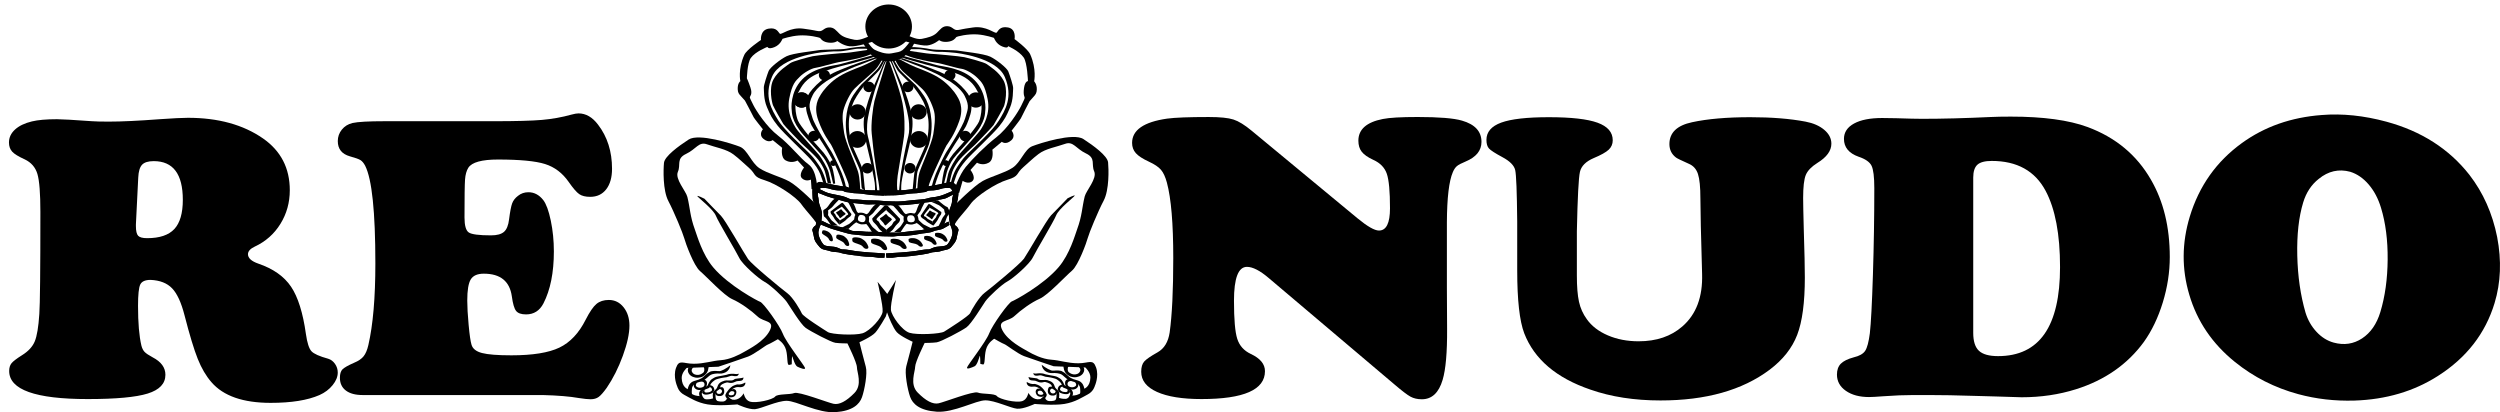 <?xml version="1.0" encoding="utf-8"?>
<!-- Generator: Adobe Illustrator 24.0.1, SVG Export Plug-In . SVG Version: 6.00 Build 0)  -->
<!DOCTYPE svg PUBLIC "-//W3C//DTD SVG 1.1//EN" "http://www.w3.org/Graphics/SVG/1.1/DTD/svg11.dtd">
<svg version="1.1" id="Livello_1" xmlns:x="http://ns.adobe.com/Extensibility/1.0/" xmlns:i="http://ns.adobe.com/AdobeIllustrator/10.0/" xmlns:graph="http://ns.adobe.com/Graphs/1.0/"
	 xmlns="http://www.w3.org/2000/svg" xmlns:xlink="http://www.w3.org/1999/xlink" x="0px" y="0px" viewBox="0 0 557.387 91.913"
	 style="enable-background:new 0 0 557.387 91.913;" xml:space="preserve">
<g>
	<g>
		<g>
			<path d="M194.165,8.054c-0.438-0.138-2.23,1.092-3.614,0.816c-1.382-0.275-2.547-0.549-3.348-1.306
				c-0.803-0.758-1.238-1.514-2.405-1.447c-1.165,0.069-1.309,0.965-2.33,0.825
				c-1.019-0.136-0.363-0.136-3.349-0.549c-2.986-0.413-4.879,1.421-5.242,1.124
				c-0.363-0.297-0.657-1.467-2.549-1.124c-1.895,0.344-1.675,2.526-1.675,2.526s-3.158,2.094-3.713,3.324
				c-1.464,3.235-0.874,5.848-0.874,5.848s-0.637,0.413-0.59,1.79c0.026,0.759,0.238,1.052,0.736,1.581
				c0.342,0.366,0.873,0.965,0.873,0.965s1.879,3.514,1.952,3.721c0.073,0.206,2.054,2.678,2.054,2.678
				s-1.029,1.127,0.086,2.1c1.225,1.066,2.099,0.307,2.099,0.307l2.11,1.722c0,0-0.422,2.152,0.8,2.822
				c1.384,0.756,2.622,0,2.622,0l1.458,1.583c0,0-1.319,1.582-0.442,2.409c0.878,0.826,1.97,0.275,1.97,0.275
				l0.146,2.126h1.272c0,0-0.033-4.123-1.927-5.498c-1.929-1.403-4.151-4.405-6.771-6.401
				c-2.623-1.996-4.952-5.644-5.536-6.814c-0.583-1.169-0.8-1.582-0.8-1.789c0-0.208,0.654-0.62,0.144-2.133
				c-0.509-1.514-0.801-2.065-0.801-2.065s0.075-3.407,0.874-4.542c1.02-1.445,3.713-2.477,3.713-2.477
				s0.146,0.619,1.53,0.069c1.383-0.549,1.819-1.859,1.819-1.859s1.805-0.627,3.714-0.756
				c2.039-0.139,4.588,0.413,4.734,0.618c0.146,0.207,0.584,0.849,1.894,0.987
				c1.311,0.136,1.893-0.367,1.893-0.367s1.24,1.015,2.694,1.171c1.706,0.182,5.115-1.006,5.115-1.006
				L194.165,8.054z"/>
			<path d="M201.958,7.859c0.437-0.141,2.177,1.088,3.561,0.805c1.384-0.282,2.549-0.565,3.35-1.341
				c0.801-0.776,1.238-1.552,2.402-1.483c1.165,0.071,1.311,0.991,2.332,0.848c1.018-0.141,0.363-0.141,3.348-0.565
				c2.986-0.422,4.879,1.46,5.243,1.154c0.364-0.306,0.655-1.505,2.549-1.154c1.893,0.353,1.456,2.594,1.456,2.594
				s2.939,2.148,3.496,3.408c1.463,3.317,0.874,6.002,0.874,6.002s0.639,0.643,0.59,1.836
				c-0.029,0.777-0.237,1.082-0.735,1.624c-0.342,0.374-0.875,0.989-0.875,0.989s-1.879,3.606-1.95,3.817
				c-0.073,0.211-2.055,2.748-2.055,2.748s1.029,1.155-0.085,2.153c-1.226,1.094-2.099,0.319-2.099,0.319
				l-2.112,1.764c0,0,0.424,2.208-0.802,2.896c-1.384,0.776-2.622,0-2.622,0l-1.455,1.624
				c0,0,1.318,1.624,0.441,2.47c-0.877,0.848-2.188-0.057-2.188-0.057l-0.791,2.753l-1.133-0.596
				c0,0,1.122-3.442,2.651-5.277c1.53-1.835,4.151-4.518,6.773-6.566c2.622-2.049,4.951-5.791,5.536-6.99
				c0.581-1.201,0.8-1.627,0.8-1.838c0-0.211-0.376-0.576-0.147-2.19c0.22-1.526,0.875-1.526,0.875-1.526
				s-0.146-4.088-0.947-5.253c-1.019-1.481-3.495-2.541-3.495-2.541s0.072,0.635-1.311,0.069
				c-1.383-0.563-1.821-1.905-1.821-1.905s-1.802-0.645-3.714-0.777c-2.038-0.141-4.587,0.423-4.731,0.636
				c-0.147,0.211-0.586,0.871-1.896,1.01c-1.311,0.141-1.891-0.374-1.891-0.374s-1.238,1.059-2.695,1.2
				c-1.456,0.141-5.288-1.067-5.288-1.067L201.958,7.859z"/>
			<path d="M184.009,40.777c-0.449,0.107-1.069-0.533-1.799,0c-0.731,0.531-1.068,1.062-1.068,1.381
				c0,0.32-0.056,0.85,0,1.222c0.056,0.372-0.056,1.363,0.337,1.682c0.395,0.319,0.675,5.065,0.339,5.223
				c-0.339,0.161-0.781,0.744-0.701,1.063c0.081,0.319,0.362,1.329,0.362,1.541c0,0.211,0.17,0.744,0.451,1.169
				c0.28,0.424,0.629,0.798,0.629,0.798s0.382,0.637,1.17,0.796c0.787,0.16,1.292,0.319,1.629,0.425
				c0.337,0.106,1.574,0.106,1.967,0.265c0.394,0.16,1.012,0.267,1.968,0.425
				c0.955,0.159,3.99,0.531,4.385,0.477c0.393-0.053,2.162,0.214,2.162,0.214h1.351l0.083-0.956
				c0,0-2.361-0.16-3.316-0.213c-0.956-0.053-2.416-0.211-3.26-0.318c-0.843-0.106-0.731-0.159-1.967-0.319
				c-1.238-0.159-0.731,0.16-1.856-0.372c-1.123-0.53-2.754-0.16-3.315-0.797
				c-0.516-0.584-1.238-2.018-1.069-2.922c0.17-0.903,0.506-1.488,0.506-1.488s0.393-1.964,0.225-2.868
				c-0.168-0.902-0.617-1.487-0.674-2.443c-0.056-0.954-0.338-1.116-0.17-1.806
				c0.17-0.691,0.395-1.063,0.9-1.063c0.507,0,1.124,0,1.743,0.212c0.62,0.213,1.461,0.374,2.36,0.374
				s0.675,0.317,1.406,0.37c0.73,0.053,1.292,0.265,2.36,0.265s2.811,0.427,4.104,0.427
				c1.292,0,2.08,0.255,2.023-0.107c-0.057-0.369,0.282-0.851,0-0.904c-0.281-0.052-2.867-0.105-3.483-0.105
				c-0.62,0-2.137-0.211-2.924-0.32c-0.787-0.105-0.506-0.053-1.18-0.158c-0.674-0.107-1.012-0.425-1.463-0.425
				c-0.448,0,0.789,0.213-1.179-0.105C185.077,41.095,184.009,40.777,184.009,40.777"/>
			<path d="M184.009,40.777c-0.449,0.107-1.069-0.533-1.799,0c-0.731,0.531-1.068,1.062-1.068,1.381
				c0,0.32-0.056,0.85,0,1.222c0.056,0.372-0.056,1.363,0.337,1.682c0.395,0.319,0.675,5.065,0.339,5.223
				c-0.339,0.161-0.781,0.744-0.701,1.063c0.081,0.319,0.362,1.329,0.362,1.541c0,0.211,0.17,0.744,0.451,1.169
				c0.28,0.424,0.629,0.798,0.629,0.798s0.382,0.637,1.17,0.796c0.787,0.16,1.292,0.319,1.629,0.425
				c0.337,0.106,1.574,0.106,1.967,0.265c0.394,0.16,1.012,0.267,1.968,0.425
				c0.955,0.159,3.99,0.531,4.385,0.477c0.393-0.053,2.162,0.214,2.162,0.214h1.351l0.083-0.956
				c0,0-2.361-0.16-3.316-0.213c-0.956-0.053-2.416-0.211-3.26-0.318c-0.843-0.106-0.731-0.159-1.967-0.319
				c-1.238-0.159-0.731,0.16-1.856-0.372c-1.123-0.53-2.754-0.16-3.315-0.797
				c-0.516-0.584-1.238-2.018-1.069-2.922c0.17-0.903,0.506-1.488,0.506-1.488s0.393-1.964,0.225-2.868
				c-0.168-0.902-0.617-1.487-0.674-2.443c-0.056-0.954-0.338-1.116-0.17-1.806
				c0.17-0.691,0.395-1.063,0.9-1.063c0.507,0,1.124,0,1.743,0.212c0.62,0.213,1.461,0.374,2.36,0.374
				s0.675,0.317,1.406,0.37c0.73,0.053,1.292,0.265,2.36,0.265s2.811,0.427,4.104,0.427
				c1.292,0,2.08,0.255,2.023-0.107c-0.057-0.369,0.282-0.851,0-0.904c-0.281-0.052-2.867-0.105-3.483-0.105
				c-0.62,0-2.137-0.211-2.924-0.32c-0.787-0.105-0.506-0.053-1.18-0.158c-0.674-0.107-1.012-0.425-1.463-0.425
				c-0.448,0,0.789,0.213-1.179-0.105C185.077,41.095,184.009,40.777,184.009,40.777z"/>
			<path d="M210.805,40.777c0.45,0.107,1.069-0.533,1.799,0c0.731,0.531,1.069,1.062,1.069,1.381
				c0,0.32,0.055,0.85,0,1.222c-0.057,0.372-0.084,0.993-0.238,1.461c-0.142,0.423-0.774,5.285-0.438,5.443
				c0.339,0.161,0.781,0.744,0.701,1.063c-0.082,0.319-0.362,1.329-0.362,1.541c0,0.211-0.17,0.744-0.45,1.169
				c-0.282,0.424-0.63,0.798-0.63,0.798s-0.382,0.637-1.169,0.796c-0.787,0.16-1.293,0.319-1.63,0.425
				c-0.339,0.106-1.575,0.106-1.968,0.265c-0.394,0.16-1.011,0.267-1.967,0.425
				c-0.956,0.159-3.991,0.531-4.385,0.477c-0.393-0.053-2.163,0.214-2.163,0.214h-1.35l-0.084-0.956
				c0,0,2.36-0.16,3.316-0.213c0.955-0.053,2.416-0.211,3.26-0.318c0.843-0.106,0.731-0.159,1.967-0.319
				c1.238-0.159,0.731,0.16,1.855-0.372c1.124-0.53,2.754-0.16,3.317-0.797
				c0.514-0.584,1.237-2.018,1.069-2.922c-0.17-0.903-0.508-1.488-0.508-1.488s-0.393-1.964-0.224-2.868
				c0.169-0.902,0.652-1.487,0.674-2.443c0.024-0.957,0.338-1.116,0.17-1.806
				c-0.17-0.691-0.395-1.063-0.899-1.063c-0.508,0-1.124,0-1.744,0.212c-0.618,0.213-1.461,0.374-2.36,0.374
				c-0.9,0-0.675,0.317-1.407,0.37c-0.73,0.053-1.292,0.265-2.36,0.265c-1.068,0-2.81,0.427-4.102,0.427
				c-1.295,0-2.31,0.06-2.31,0.06s0.004-1.018,0.285-1.072c0.281-0.052,2.867-0.105,3.485-0.105
				c0.619,0,2.135-0.211,2.923-0.32c0.788-0.105,0.508-0.053,1.181-0.158c0.674-0.107,1.01-0.425,1.462-0.425
				c0.449,0-0.787,0.213,1.18-0.105C209.739,41.095,210.805,40.777,210.805,40.777"/>
			<path d="M210.805,40.777c0.45,0.107,1.069-0.533,1.799,0c0.731,0.531,1.069,1.062,1.069,1.381
				c0,0.32,0.055,0.85,0,1.222c-0.057,0.372-0.084,0.993-0.238,1.461c-0.142,0.423-0.774,5.285-0.438,5.443
				c0.339,0.161,0.781,0.744,0.701,1.063c-0.082,0.319-0.362,1.329-0.362,1.541c0,0.211-0.17,0.744-0.45,1.169
				c-0.282,0.424-0.63,0.798-0.63,0.798s-0.382,0.637-1.169,0.796c-0.787,0.16-1.293,0.319-1.63,0.425
				c-0.339,0.106-1.575,0.106-1.968,0.265c-0.394,0.16-1.011,0.267-1.967,0.425
				c-0.956,0.159-3.991,0.531-4.385,0.477c-0.393-0.053-2.163,0.214-2.163,0.214h-1.35l-0.084-0.956
				c0,0,2.36-0.16,3.316-0.213c0.955-0.053,2.416-0.211,3.26-0.318c0.843-0.106,0.731-0.159,1.967-0.319
				c1.238-0.159,0.731,0.16,1.855-0.372c1.124-0.53,2.754-0.16,3.317-0.797
				c0.514-0.584,1.237-2.018,1.069-2.922c-0.17-0.903-0.508-1.488-0.508-1.488s-0.393-1.964-0.224-2.868
				c0.169-0.902,0.652-1.487,0.674-2.443c0.024-0.957,0.338-1.116,0.17-1.806
				c-0.17-0.691-0.395-1.063-0.899-1.063c-0.508,0-1.124,0-1.744,0.212c-0.618,0.213-1.461,0.374-2.36,0.374
				c-0.9,0-0.675,0.317-1.407,0.37c-0.73,0.053-1.292,0.265-2.36,0.265c-1.068,0-2.81,0.427-4.102,0.427
				c-1.295,0-2.31,0.06-2.31,0.06s0.004-1.018,0.285-1.072c0.281-0.052,2.867-0.105,3.485-0.105
				c0.619,0,2.135-0.211,2.923-0.32c0.788-0.105,0.508-0.053,1.181-0.158c0.674-0.107,1.01-0.425,1.462-0.425
				c0.449,0-0.787,0.213,1.18-0.105C209.739,41.095,210.805,40.777,210.805,40.777z"/>
			<path d="M183.018,50.055c0.268,0.151,0.607,0.254,1.096,0.461c0.49,0.207,1.094,0.449,1.921,0.688
				c0.828,0.239,0.715,0.206,1.769,0.513c1.052,0.307,1.616,0.513,2.929,0.605c1.313,0.093,2.289,0.295,3.113,0.286
				c0.825-0.008,1.048-0.118,1.762-0.019c0.713,0.099,1.78,0.107,2.579,0.115c0.5,0.004,0.782,0.09,1.68-0.058
				c0.898-0.149,1.439,0.06,2.074-0.053c0.635-0.114,1.909-0.164,2.806-0.385
				c0.897-0.221,2.546-0.24,3.291-0.601c0.745-0.364,1.496-0.264,2.278-0.662
				c0.783-0.398,1.376-0.808,1.376-0.808l-0.209-0.732c0,0-1.775,0.873-2.484,1.092
				c-0.709,0.222-1.308,0.333-1.832,0.375c-0.526,0.041-1.083,0.4-2.243,0.484
				c-1.161,0.083-2.844,0.314-2.844,0.314s-1.309,0.192-2.172,0.201c-0.862,0.009-1.686-0.018-2.885-0.075
				c-1.201-0.058-1.164-0.129-1.838-0.122c-0.675,0.008-1.911,0.057-3.112-0.108
				c-1.201-0.165-1.685,0.159-2.553-0.292c-0.867-0.451-1.58-0.549-2.369-0.719c-0.788-0.168-1.802-0.298-2.557-0.681
				c-0.753-0.382-1.447-0.711-1.447-0.711L183.018,50.055z"/>
			<path d="M183.018,50.055c0.268,0.151,0.607,0.254,1.096,0.461c0.49,0.207,1.094,0.449,1.921,0.688
				c0.828,0.239,0.715,0.206,1.769,0.513c1.052,0.307,1.616,0.513,2.929,0.605c1.313,0.093,2.289,0.295,3.113,0.286
				c0.825-0.008,1.048-0.118,1.762-0.019c0.713,0.099,1.78,0.107,2.579,0.115c0.5,0.004,0.782,0.09,1.68-0.058
				c0.898-0.149,1.439,0.06,2.074-0.053c0.635-0.114,1.909-0.164,2.806-0.385
				c0.897-0.221,2.546-0.24,3.291-0.601c0.745-0.364,1.496-0.264,2.278-0.662
				c0.783-0.398,1.376-0.808,1.376-0.808l-0.209-0.732c0,0-1.775,0.873-2.484,1.092
				c-0.709,0.222-1.308,0.333-1.832,0.375c-0.526,0.041-1.083,0.4-2.243,0.484
				c-1.161,0.083-2.844,0.314-2.844,0.314s-1.309,0.192-2.172,0.201c-0.862,0.009-1.686-0.018-2.885-0.075
				c-1.201-0.058-1.164-0.129-1.838-0.122c-0.675,0.008-1.911,0.057-3.112-0.108
				c-1.201-0.165-1.685,0.159-2.553-0.292c-0.867-0.451-1.58-0.549-2.369-0.719c-0.788-0.168-1.802-0.298-2.557-0.681
				c-0.753-0.382-1.447-0.711-1.447-0.711L183.018,50.055z"/>
			<path d="M187.302,52.352c-0.237-0.064-0.732-0.084-0.795,0.11c-0.065,0.194-0.153,0.557,0.039,0.711
				c0.19,0.152,0.419,0.292,0.745,0.431c0.326,0.14,0.764,0.419,0.887,0.579
				c0.127,0.157,0.247,0.474,0.537,0.607c0.247,0.112,0.709,0.129,0.61-0.402
				c-0.101-0.531-0.37-1.035-0.658-1.314c-0.289-0.276-0.526-0.466-0.808-0.566
				C187.576,52.406,187.302,52.352,187.302,52.352"/>
			<path d="M182.285,42.925c0.282,0.154,0.64,0.259,1.153,0.474c0.516,0.212,1.147,0.459,2.019,0.707
				c0.871,0.249,0.751,0.213,1.859,0.531c1.107,0.318,1.703,0.531,3.087,0.639c1.386,0.106,2.415,0.318,3.285,0.318
				c0.871,0,1.108-0.105,1.861,0c0.752,0.106,2.136,0.284,2.651,0.177c0.513-0.107,0.948,0.172,1.899,0.034
				c0.949-0.141,1.464-0.034,2.138-0.141c0.672-0.106,2.017-0.141,2.966-0.353c0.951-0.213,2.692-0.213,3.483-0.567
				c0.79-0.355,1.583-0.248,2.415-0.638c0.83-0.39,1.462-0.794,1.462-0.794l-0.211-0.731
				c0,0-1.886,0.854-2.637,1.065c-0.752,0.212-1.383,0.319-1.939,0.355c-0.554,0.035-1.147,0.389-2.375,0.46
				c-1.227,0.072-3.007,0.284-3.007,0.284s-1.385,0.176-2.295,0.176c-0.909,0-1.78-0.034-3.047-0.105
				c-1.267-0.07-1.227-0.141-1.938-0.141c-0.713,0-2.018,0.035-3.286-0.141c-1.268-0.177-1.78,0.14-2.692-0.32
				c-0.91-0.46-1.661-0.567-2.494-0.742c-0.831-0.177-1.899-0.32-2.689-0.71
				c-0.793-0.389-1.522-0.726-1.522-0.726L182.285,42.925z"/>
			<path d="M182.285,42.925c0.282,0.154,0.64,0.259,1.153,0.474c0.516,0.212,1.147,0.459,2.019,0.707
				c0.871,0.249,0.751,0.213,1.859,0.531c1.107,0.318,1.703,0.531,3.087,0.639c1.386,0.106,2.415,0.318,3.285,0.318
				c0.871,0,1.108-0.105,1.861,0c0.752,0.106,2.136,0.284,2.651,0.177c0.513-0.107,0.948,0.172,1.899,0.034
				c0.949-0.141,1.464-0.034,2.138-0.141c0.672-0.106,2.017-0.141,2.966-0.353c0.951-0.213,2.692-0.213,3.483-0.567
				c0.79-0.355,1.583-0.248,2.415-0.638c0.83-0.39,1.462-0.794,1.462-0.794l-0.211-0.731
				c0,0-1.886,0.854-2.637,1.065c-0.752,0.212-1.383,0.319-1.939,0.355c-0.554,0.035-1.147,0.389-2.375,0.46
				c-1.227,0.072-3.007,0.284-3.007,0.284s-1.385,0.176-2.295,0.176c-0.909,0-1.78-0.034-3.047-0.105
				c-1.267-0.07-1.227-0.141-1.938-0.141c-0.713,0-2.018,0.035-3.286-0.141c-1.268-0.177-1.78,0.14-2.692-0.32
				c-0.91-0.46-1.661-0.567-2.494-0.742c-0.831-0.177-1.899-0.32-2.689-0.71
				c-0.793-0.389-1.522-0.726-1.522-0.726L182.285,42.925z"/>
			<path d="M184.086,51.422c-0.207-0.078-0.646-0.139-0.721,0.029c-0.075,0.169-0.19,0.486-0.033,0.638
				c0.157,0.152,0.346,0.296,0.624,0.449c0.279,0.153,0.642,0.439,0.738,0.59c0.097,0.152,0.174,0.445,0.42,0.588
				c0.211,0.121,0.622,0.176,0.584-0.307c-0.039-0.482-0.234-0.956-0.465-1.226
				c-0.232-0.271-0.423-0.462-0.666-0.575C184.326,51.492,184.086,51.422,184.086,51.422"/>
			<path d="M190.922,52.919c-0.279-0.036-0.843,0.018-0.88,0.246c-0.037,0.233-0.075,0.656,0.168,0.798
				c0.245,0.141,0.526,0.265,0.919,0.372c0.394,0.106,0.937,0.354,1.105,0.515
				c0.169,0.158,0.361,0.497,0.713,0.602c0.299,0.088,0.825,0.035,0.619-0.551c-0.208-0.584-0.6-1.111-0.974-1.378
				c-0.376-0.268-0.676-0.445-1.012-0.516C191.24,52.936,190.922,52.919,190.922,52.919"/>
			<path d="M195.107,53.201c-0.28-0.035-0.843,0.019-0.881,0.248c-0.038,0.23-0.075,0.656,0.169,0.797
				c0.244,0.141,0.526,0.266,0.918,0.371c0.395,0.108,0.937,0.356,1.106,0.514c0.169,0.16,0.36,0.499,0.712,0.603
				c0.3,0.087,0.825,0.036,0.62-0.55c-0.208-0.585-0.601-1.113-0.975-1.379
				c-0.376-0.269-0.675-0.444-1.012-0.515C195.425,53.22,195.107,53.201,195.107,53.201"/>
			<path d="M199.456,53.235c-0.281-0.032-0.844,0.015-0.881,0.219c-0.037,0.206-0.075,0.584,0.169,0.711
				c0.245,0.126,0.525,0.236,0.919,0.331c0.394,0.093,0.937,0.316,1.105,0.457c0.167,0.141,0.36,0.443,0.712,0.535
				c0.299,0.079,0.825,0.032,0.618-0.489c-0.208-0.518-0.6-0.989-0.974-1.228
				c-0.376-0.238-0.674-0.396-1.012-0.458C199.774,53.25,199.456,53.235,199.456,53.235"/>
			<path d="M209.154,51.898c-0.22-0.026-0.657,0.014-0.686,0.194c-0.03,0.18-0.058,0.511,0.131,0.62
				c0.189,0.112,0.409,0.207,0.714,0.292c0.309,0.082,0.732,0.275,0.863,0.4c0.13,0.123,0.279,0.386,0.554,0.469
				c0.234,0.069,0.642,0.027,0.483-0.428c-0.162-0.457-0.468-0.868-0.761-1.075
				c-0.291-0.209-0.525-0.347-0.788-0.402C209.403,51.913,209.154,51.898,209.154,51.898"/>
			<path d="M206.729,52.584c-0.219-0.026-0.656,0.014-0.685,0.193c-0.03,0.18-0.059,0.512,0.131,0.622
				c0.189,0.11,0.408,0.206,0.714,0.291c0.307,0.081,0.731,0.276,0.862,0.4c0.132,0.124,0.28,0.386,0.554,0.469
				c0.234,0.069,0.644,0.027,0.483-0.428c-0.161-0.457-0.468-0.868-0.76-1.076
				c-0.293-0.208-0.526-0.347-0.789-0.402C206.977,52.599,206.729,52.584,206.729,52.584"/>
			<path d="M203.265,53.093c-0.238-0.001-0.701,0.101-0.705,0.295c-0.005,0.196,0.011,0.552,0.23,0.645
				c0.219,0.096,0.467,0.17,0.806,0.22c0.341,0.048,0.82,0.201,0.978,0.316
				c0.159,0.116,0.357,0.38,0.66,0.431c0.26,0.043,0.691-0.053,0.453-0.519
				c-0.236-0.466-0.623-0.867-0.965-1.051c-0.342-0.185-0.61-0.301-0.9-0.328
				C203.532,53.075,203.265,53.093,203.265,53.093"/>
			<path d="M209.051,50.763c0,0,0.799-1.425,0.942-1.881c0.141-0.452,0.905-1.151,0.761-1.264
				c-0.143-0.113-0.264-0.915-0.264-0.915s-0.927-0.854-1.198-0.971c-0.274-0.116-1.595-0.708-1.595-0.708
				l1.427-0.38c0,0,1.29,1.133,1.709,1.342c0.42,0.21,0.435,0.13,0.576,0.472
				c0.142,0.34,0.514,0.926,0.334,1.123c-0.178,0.199-0.511,0.477-0.697,1.02
				c-0.183,0.541-0.393,1.167-0.578,1.48c-0.184,0.316-0.608,0.882-0.608,0.882L209.051,50.763z"/>
			<path d="M187.157,44.419c0,0-1.178,1.168-1.446,1.569c-0.266,0.401-1.202,0.876-1.097,1.024
				c0.105,0.145-0.009,0.948-0.009,0.948s0.647,1.059,0.876,1.24c0.229,0.184,1.331,1.092,1.331,1.092h-1.485
				c0,0-0.914-1.422-1.256-1.731c-0.344-0.309-0.383-0.237-0.42-0.601c-0.039-0.366-0.229-1.022,0-1.169
				c0.228-0.146,0.63-0.329,0.963-0.802c0.334-0.475,0.714-1.021,0.981-1.277
				c0.266-0.255,0.838-0.694,0.838-0.694L187.157,44.419z"/>
			<path d="M197.945,45.931l2.699,2.833c0,0,0.075,0.033,0,0.336c-0.075,0.302-0.264,0.513-0.264,0.513
				s-0.748,0.742-0.823,0.904c-0.075,0.159-0.6,0.868-0.712,0.902c-0.113,0.037-1.236,1.228-1.274,1.021
				c-0.037-0.209,0.003-1.162,0.003-1.162s0.769-0.74,1.054-0.921c0.356-0.223,0.484-0.849,0.743-0.991
				c0.26-0.143,0.447-0.285,0.297-0.531c-0.15-0.248-1.04-1.028-1.04-1.028s-1.007-0.842-1.054-0.991
				c-0.061-0.19-0.061-1.014-0.061-1.014L197.945,45.931z"/>
			<path d="M197.199,45.843l-2.698,2.833c0,0-0.075,0.033,0,0.335c0.075,0.302,0.264,0.513,0.264,0.513
				s0.748,0.743,0.822,0.904c0.077,0.159,0.601,0.868,0.713,0.903c0.112,0.036,1.234,1.316,1.27,1.109
				c0.037-0.209,0.07-1.207,0.07-1.207s-0.839-0.785-1.125-0.964c-0.355-0.226-0.485-0.85-0.743-0.993
				c-0.26-0.141-0.448-0.284-0.297-0.53c0.149-0.248,1.04-1.028,1.04-1.028l1.058-0.901
				c-0.071-0.143,0.051-1.069,0.051-1.069L197.199,45.843z"/>
			<path d="M197.485,47.731c-0.107,0.041-0.373,0.318-0.58,0.476c-0.205,0.161-0.68,0.405-0.717,0.494
				c-0.029,0.069-0.003,0.173,0.098,0.255c0.1,0.083,0.606,0.634,0.672,0.73
				c0.067,0.099,0.367,0.678,0.488,0.568c0.121-0.112,0.355-0.242,0.566-0.494
				c0.209-0.249,0.93-0.722,0.825-0.892c-0.218-0.355-0.777-0.512-0.944-0.79
				C197.725,47.796,197.592,47.691,197.485,47.731"/>
			<path d="M199,45.728c0,0,1.158,1.199,1.421,1.612c0.261,0.411,1.179,0.897,1.076,1.049
				c-0.102,0.149,0.008,0.973,0.008,0.973s-0.636,1.088-0.86,1.274c-0.224,0.187-1.309,1.119-1.309,1.119h1.459
				c0,0,0.9-1.458,1.236-1.774c0.339-0.318,0.665-0.327,0.413-0.619c-0.223-0.259-0.292-0.869,0-1.199
				c0.177-0.2-0.619-0.338-0.947-0.824c-0.328-0.487-0.703-1.05-0.964-1.312
				c-0.262-0.262-0.823-0.712-0.823-0.712L199,45.728z"/>
			<path d="M206.282,44.935c0,0-0.807,1.434-0.954,1.894c-0.146,0.461-0.908,1.149-0.77,1.269
				c0.14,0.119,0.248,0.944,0.248,0.944s0.9,0.905,1.168,1.033c0.266,0.13,1.561,0.78,1.561,0.78l-1.413,0.341
				c0,0-1.252-1.202-1.665-1.433c-0.41-0.228-0.728-0.159-0.561-0.5c0.15-0.303,0.056-0.91-0.312-1.161
				c-0.225-0.153,0.51-0.471,0.701-1.022c0.19-0.548,0.404-1.18,0.592-1.495
				c0.185-0.316,0.61-0.882,0.61-0.882L206.282,44.935z"/>
			<path d="M201.809,47.901c0,0,0.297-0.245,0.612-0.307c0.315-0.063,0.456-0.134,0.774-0.098
				c0.319,0.035,0.853,0.155,0.918,0.198c0.065,0.041-0.271,0.573-0.29,0.547
				c-0.02-0.025-0.309-0.248-0.768-0.248c-0.46,0-0.9,0.294-0.9,0.294L201.809,47.901z"/>
			<path d="M202.049,49.786c0,0,0.327,0.21,0.646,0.239c0.321,0.025,0.469,0.081,0.78,0.011
				c0.314-0.07,0.829-0.251,0.887-0.298c0.061-0.049-0.339-0.539-0.354-0.51c-0.015,0.027-0.277,0.279-0.733,0.331
				c-0.455,0.05-0.929-0.192-0.929-0.192L202.049,49.786z"/>
			<path d="M188.948,44.814c0,0,0.811,1.431,0.959,1.891c0.148,0.462,0.911,1.145,0.772,1.268
				c-0.139,0.121-0.245,0.947-0.245,0.947s-0.9,0.905-1.167,1.036c-0.266,0.13-1.559,0.78-1.559,0.78
				l1.415,0.339c0,0,1.25-1.205,1.66-1.434c0.409-0.229,0.728-0.161,0.558-0.503
				c-0.147-0.302-0.056-0.909,0.313-1.162c0.223-0.152-0.511-0.471-0.704-1.018
				c-0.19-0.548-0.408-1.182-0.595-1.496c-0.185-0.316-0.612-0.882-0.612-0.882L188.948,44.814z"/>
			<path d="M196.214,45.736c0,0-1.157,1.202-1.417,1.615c-0.263,0.413-1.179,0.902-1.077,1.051
				c0.104,0.149-0.005,0.975-0.005,0.975s0.637,1.086,0.864,1.272c0.225,0.185,1.311,1.116,1.311,1.116
				l-1.459,0.003c0,0-0.903-1.456-1.239-1.774c-0.339-0.317-0.665-0.324-0.415-0.617
				c0.222-0.257,0.291-0.869-0.002-1.199c-0.177-0.199,0.617-0.339,0.943-0.827
				c0.328-0.488,0.702-1.05,0.963-1.314c0.262-0.261,0.822-0.714,0.822-0.714L196.214,45.736z"/>
			<path d="M191.107,47.574c0,0,0.352-0.17,0.674-0.157c0.321,0.014,0.476-0.022,0.775,0.086
				c0.3,0.108,0.785,0.348,0.839,0.405c0.052,0.055-0.411,0.491-0.423,0.462
				c-0.011-0.03-0.236-0.312-0.681-0.419c-0.444-0.105-0.947,0.075-0.947,0.075L191.107,47.574z"/>
			<path d="M190.85,49.457c0,0,0.262,0.279,0.565,0.378c0.304,0.102,0.433,0.188,0.755,0.193
				c0.32,0.003,0.866-0.049,0.937-0.083c0.071-0.031-0.191-0.601-0.213-0.578
				c-0.022,0.025-0.34,0.209-0.796,0.153c-0.456-0.057-0.852-0.4-0.852-0.4L190.85,49.457z"/>
			<path d="M193.156,8.897c0,0,1.051,1.8,1.853,2.198c0.801,0.398,2.453,1.062,3.774,0.797
				c1.319-0.265,1.838-0.265,2.452-0.729c0.612-0.466,1.712-1.953,1.712-1.953s1.075,0.298,1.004,0.283
				c-0.07-0.016-1.018,2.057-1.632,2.461c-0.613,0.403-1.573,1.797-3.876,1.731
				c-2.302-0.066-2.608-0.265-3.904-1.194c-0.758-0.543-2.379-3.263-2.379-3.263L193.156,8.897z"/>
			<path d="M192.984,10.405c-0.799-0.082-3.334,0.237-4.309,0.455c-0.973,0.218-5.34,0.165-6.117,0.326
				c-0.777,0.162-5.742,0.647-7.178,1.347c-1.435,0.702-3.707,2.533-4.006,3.288
				c-0.299,0.755-1.137,3.234-1.076,3.772c0.059,0.54-0.079,2.459,0.698,4.291
				c0.777,1.833,1.095,2.5,2.411,4.17c1.315,1.671,6.345,6.334,7.417,7.601
				c0.957,1.131,1.674,2.154,2.093,3.232c0.419,1.079,0.668,2.011,0.668,2.011s0.757,0.166,0.718,0.158
				c-0.039-0.008-0.456-2.316-1.626-4.054c-1.196-1.78-1.457-2.012-2.271-2.856
				c-1.002-1.036-5.562-5.12-6.938-7.384c-1.376-2.263-3.23-5.228-1.316-9.7
				c1.913-4.474,11.064-5.391,11.064-5.391s2.453-0.268,3.648-0.215c1.197,0.055,3.588-0.598,4.486-0.594
				c0.897,0.002,1.968,0,1.968,0L192.984,10.405z"/>
			<path d="M194.831,12.248c0,0-6.422,1.741-7.549,2.066c-1.126,0.323-5.682,0.538-8.433,3.394
				c-2.751,2.857-2.393,6.575-2.332,6.844c0.06,0.27-0.18,2.371,2.631,5.551
				c2.811,3.18,3.474,3.781,4.496,5.096c0.516,0.664,1.195,2.114,1.434,2.974
				c0.238,0.863,0.666,2.778,0.666,2.778h0.462c0,0-0.23-2.778-0.836-4.057c-0.563-1.182-1.316-2.48-2.512-3.717
				c-1.197-1.24-4.498-5.148-4.964-6.306c-0.465-1.154-1.087-4.263,0.239-6.521c0.539-0.918,1.316-2.964,5.025-4.257
				c3.707-1.295,5.382-1.563,6.698-1.94c1.316-0.378,4.351-1.239,4.351-1.239l1.046-0.397L194.831,12.248z"/>
			<path d="M193.382,11.133c-0.18,0-4.068,0.646-4.665,0.646s-6.578,0.54-7.535,0.755
				c-0.957,0.217-4.486,1.132-5.023,1.563c-0.539,0.431-2.632,1.618-3.709,3.611
				c-1.075,1.993-0.342,5.184-0.105,5.777c0.239,0.594,1.959,3.614,2.305,4.17
				c0.258,0.412,3.602,3.85,4.079,4.335c0.478,0.485,2.722,2.358,3.769,3.717c0.498,0.649,1.134,1.705,1.376,2.427
				c0.257,0.767,0.658,2.694,0.658,2.694l0.777,0.108c0,0-0.346-1.634-0.54-2.418
				c-0.291-1.158-1.631-3.288-2.092-3.889c-0.522-0.679-4.545-5.009-5.142-5.926
				c-0.599-0.918-2.215-3.503-1.556-6.792c0.658-3.288,1.376-3.826,2.273-4.741c0.896-0.917,2.631-1.94,3.588-2.048
				c0.957-0.109,4.186-1.133,5.622-1.348c1.435-0.215,4.725-0.917,5.562-1.24
				c0.836-0.322,1.734-0.646,1.734-0.646l-0.957-1.025L193.382,11.133z"/>
			<path d="M196.911,13.29c0,0-0.654,1.174-1.071,1.815c-0.419,0.64-3.37,3.313-3.693,3.631
				c-0.448,0.441-1.971,2.455-2.338,3.232c-0.74,1.571-1.001,2.672-1.176,4.539
				c-0.184,1.962,0.126,4.124,0.536,5.422c0.529,1.68,2.323,5.178,2.561,6.087
				c0.238,0.909,0.297,3.793,0.417,3.954c0.118,0.159,0.832,0.64,0.713,0.32
				c-0.119-0.32-0.308-3.877-0.588-4.727c-0.297-0.897-1.916-4.259-2.27-5.26
				c-0.757-2.144-0.849-4.438-0.681-5.92c0.169-1.483,0.75-3.236,1.112-3.932c0.701-1.35,1.951-3.02,2.249-3.394
				c0.297-0.373,3.098-2.991,3.514-3.631c0.417-0.64,1.19-2.297,1.19-2.297L196.911,13.29z"/>
			<path d="M195.159,12.756c-0.298,0.104-6.134,2.082-6.909,2.455c-0.774,0.374-3.622,1.155-6.235,3.732
				c-2.66,2.622-2.39,3.772-2.277,5.314c0.083,1.138,1.015,3.341,1.186,3.666
				c0.161,0.301,1.461,2.522,2.442,3.951c0.502,0.73,1.551,2.478,2.077,3.482
				c0.518,0.992,1.178,2.251,1.713,3.693C187.693,40.492,188,41.652,188,41.652l0.607,0.104
				c0,0-0.119-1.175-0.952-3.204c-0.834-2.029-2.085-4.432-2.323-4.808c-0.237-0.373-3.712-5.715-4.217-7.55
				c-0.522-1.887-1.117-2.589,0.084-4.992c0.956-1.913,3.479-3.373,3.479-3.373s2.474-1.436,2.956-1.647
				c0.788-0.345,2.938-1.344,3.474-1.505c0.538-0.159,2.144-0.852,2.62-1.014c0.676-0.226,1.907-0.747,1.907-0.747
				L195.159,12.756z"/>
			<path d="M195.653,13.023c0,0-2.085,1.174-3.574,1.762c-1.488,0.587-3.87,1.441-5.598,2.67
				c-1.726,1.229-2.977,2.778-3.454,3.579c-0.475,0.801-1.727,2.562-0.595,5.767
				c1.131,3.205,2.502,4.862,2.859,5.449c0.356,0.587,1.666,3.525,2.203,4.647
				c0.537,1.122,1.727,3.952,1.727,4.327c0,0.372,0.179,1.014,0.179,1.014s2.381,0.533,2.381,0.267
				c0-0.267-0.046-2.76-0.476-4.218c-0.432-1.469-2.803-6.59-3.096-8.6c-0.205-1.412-0.556-3.605-0.178-5.072
				c0.391-1.524,1.489-3.847,2.5-4.861c1.012-1.016,3.231-2.885,3.708-3.365
				c0.475-0.48,0.804-0.629,1.399-1.429c0.595-0.8,1.027-1.734,1.027-1.734L195.653,13.023z"/>
			<path d="M203.193,10.51c0.8-0.08,3.335,0.238,4.31,0.457c0.973,0.217,5.342,0.165,6.118,0.326
				c0.777,0.16,5.742,0.647,7.178,1.347c1.435,0.701,3.709,2.533,4.006,3.288c0.3,0.753,1.138,3.233,1.077,3.771
				c-0.059,0.541,0.078,2.459-0.699,4.293c-0.777,1.833-1.095,2.5-2.41,4.17c-1.316,1.671-6.346,6.332-7.417,7.599
				c-0.958,1.131-1.675,2.156-2.094,3.234c-0.417,1.079-0.667,2.011-0.667,2.011s-0.758,0.167-0.719,0.158
				c0.038-0.008,0.456-2.318,1.625-4.056c1.196-1.778,1.457-2.012,2.272-2.855c1.002-1.037,5.562-5.121,6.938-7.384
				c1.376-2.263,3.231-5.229,1.316-9.7c-1.913-4.474-11.064-5.391-11.064-5.391s-2.452-0.268-3.648-0.215
				c-1.197,0.055-3.588-0.598-4.487-0.595c-0.898,0.002-1.968,0-1.968,0L203.193,10.51z"/>
			<path d="M201.348,12.462c0,0,6.423,1.741,7.548,2.063c1.126,0.324,5.682,0.539,8.434,3.395
				c2.751,2.858,2.392,6.576,2.33,6.844c-0.058,0.27,0.182,2.373-2.63,5.551
				c-2.81,3.181-3.475,3.783-4.496,5.096c-0.514,0.664-1.193,2.114-1.433,2.975
				c-0.239,0.863-0.666,2.776-0.666,2.776h-0.462c0,0,0.228-2.776,0.837-4.055c0.563-1.184,1.316-2.479,2.512-3.72
				c1.196-1.238,4.495-5.147,4.963-6.306c0.465-1.152,1.087-4.262-0.238-6.519
				c-0.54-0.918-1.317-2.966-5.025-4.259c-3.707-1.293-5.382-1.561-6.697-1.94
				c-1.317-0.379-4.352-1.238-4.352-1.238l-1.045-0.398L201.348,12.462z"/>
			<path d="M202.796,11.346c0.178,0,4.068,0.645,4.664,0.645c0.599,0,6.58,0.541,7.537,0.756
				c0.958,0.215,4.486,1.131,5.024,1.561c0.538,0.433,2.631,1.618,3.708,3.611c1.077,1.995,0.344,5.184,0.104,5.777
				c-0.238,0.593-1.957,3.615-2.303,4.171c-0.258,0.413-3.602,3.848-4.079,4.333
				c-0.477,0.486-2.723,2.36-3.768,3.719c-0.498,0.648-1.134,1.703-1.376,2.425
				c-0.256,0.769-0.658,2.694-0.658,2.694l-0.777,0.109c0,0,0.345-1.633,0.541-2.417
				c0.292-1.158,1.632-3.288,2.092-3.889c0.522-0.679,4.545-5.011,5.141-5.927
				c0.599-0.917,2.214-3.503,1.557-6.791c-0.659-3.288-1.377-3.826-2.274-4.742
				c-0.897-0.917-2.631-1.941-3.588-2.049c-0.957-0.107-4.186-1.133-5.621-1.348
				c-1.436-0.215-4.726-0.914-5.562-1.238c-0.837-0.323-1.735-0.649-1.735-0.649l0.958-1.023L202.796,11.346z"/>
			<path d="M199.381,13.501c0,0,0.654,1.176,1.071,1.816c0.419,0.642,3.37,3.314,3.693,3.633
				c0.448,0.44,1.971,2.453,2.339,3.23c0.739,1.571,1,2.674,1.174,4.54
				c0.183,1.962-0.125,4.123-0.535,5.422c-0.532,1.681-2.322,5.178-2.561,6.087
				c-0.238,0.908-0.298,3.792-0.417,3.953c-0.118,0.159-0.833,0.639-0.713,0.318
				c0.118-0.318,0.307-3.876,0.588-4.726c0.297-0.899,1.916-4.261,2.27-5.261c0.757-2.144,0.849-4.437,0.68-5.919
				c-0.169-1.483-0.75-3.237-1.112-3.935c-0.701-1.348-1.95-3.017-2.248-3.393
				c-0.298-0.371-3.098-2.99-3.515-3.631c-0.417-0.639-1.19-2.296-1.19-2.296L199.381,13.501z"/>
			<path d="M201.133,12.967c0.297,0.107,6.133,2.083,6.909,2.458c0.774,0.372,3.622,1.154,6.235,3.732
				c2.659,2.622,2.389,3.771,2.276,5.313c-0.082,1.137-1.014,3.342-1.186,3.666
				c-0.16,0.301-1.461,2.522-2.441,3.953c-0.502,0.729-1.552,2.478-2.076,3.482
				c-0.519,0.992-1.179,2.249-1.714,3.692c-0.537,1.441-0.843,2.602-0.843,2.602l-0.607,0.102
				c0,0,0.119-1.174,0.952-3.205c0.833-2.029,2.085-4.432,2.323-4.806c0.237-0.374,3.712-5.717,4.217-7.55
				c0.522-1.888,1.117-2.591-0.084-4.994c-0.956-1.911-3.479-3.373-3.479-3.373s-2.474-1.436-2.958-1.648
				c-0.786-0.346-2.938-1.343-3.473-1.504c-0.537-0.16-2.144-0.854-2.62-1.014
				c-0.675-0.228-1.906-0.747-1.906-0.747L201.133,12.967z"/>
			<path d="M200.638,13.235c0,0,2.085,1.175,3.573,1.762c1.49,0.587,3.873,1.442,5.6,2.669
				c1.726,1.231,2.978,2.78,3.453,3.58c0.477,0.802,1.728,2.563,0.595,5.768
				c-1.131,3.205-2.501,4.86-2.858,5.447c-0.357,0.589-1.667,3.527-2.205,4.649
				c-0.535,1.12-1.725,3.951-1.725,4.325c0,0.373-0.18,1.014-0.18,1.014s-2.381,0.533-2.381,0.267
				c0-0.267,0.046-2.76,0.477-4.218c0.432-1.469,2.804-6.588,3.097-8.599c0.205-1.412,0.556-3.606,0.178-5.074
				c-0.39-1.524-1.488-3.845-2.501-4.859c-1.012-1.017-3.231-2.886-3.707-3.366
				c-0.476-0.48-0.804-0.628-1.4-1.428c-0.595-0.802-1.027-1.736-1.027-1.736L200.638,13.235z"/>
			<path d="M197.612,13.738c0,0-2.303,7.384-2.642,8.764c-0.337,1.382-0.842,5.313-0.617,7.279
				c0.224,1.965,0.323,3.531,0.899,7.277c0.505,3.292,0.505,2.655,0.73,4.301
				c0.131,0.956,0.056,1.543,0.056,1.543s4.273,0.159,4.105-0.267c-0.17-0.425-0.226-1.858,0-3.506
				c0.224-1.646,1.18-6.96,1.405-8.712c0.224-1.753,0.167-4.78-0.337-7.437c-0.597-3.132-3.091-9.722-3.091-9.722
				l-0.451,0.107L197.612,13.738z"/>
			<path d="M197.275,13.526c0,0-2.08,4.887-2.643,6.108c-0.561,1.222-1.573,4.25-1.911,6.109
				c-0.337,1.859-0.058,3.628,0.17,4.887c0.449,2.497,1.349,5.631,1.404,6.269
				c0.057,0.636,0.62,2.921,0.731,3.878c0.113,0.956,0.057,1.858,0.057,1.858s0.561,0.265,0.504,0.107
				c-0.056-0.159-0.24-2.963-0.449-4.303c-0.179-1.139-0.985-5.404-1.462-7.33
				c-0.255-1.034-0.449-1.541-0.337-3.401c0.113-1.858,0.9-4.622,0.9-4.622s0.787-3.028,1.125-3.878
				c0.336-0.848,1.574-4.303,1.742-4.622c0.169-0.317,0.561-1.221,0.561-1.221L197.275,13.526z"/>
			<path d="M198.748,13.419c0,0,2.08,4.887,2.643,6.108c0.561,1.222,1.573,4.251,1.912,6.109
				c0.336,1.859,0.058,3.63-0.17,4.887c-0.45,2.499-1.348,5.631-1.405,6.27
				c-0.056,0.635-0.619,2.921-0.731,3.878c-0.112,0.956-0.057,1.86-0.057,1.86s-0.561,0.265-0.505,0.105
				c0.057-0.159,0.24-2.963,0.449-4.303c0.178-1.139,0.984-5.404,1.462-7.329c0.255-1.036,0.449-1.543,0.336-3.401
				c-0.111-1.859-0.898-4.622-0.898-4.622s-0.788-3.029-1.125-3.877c-0.337-0.851-1.574-4.303-1.743-4.622
				c-0.169-0.318-0.561-1.221-0.561-1.221L198.748,13.419z"/>
			<path d="M180.532,22.294c0,0.94-0.808,1.704-1.803,1.704c-0.997,0-1.803-0.764-1.803-1.704
				c0-0.94,0.806-1.703,1.803-1.703C179.724,20.591,180.532,21.354,180.532,22.294"/>
			<path d="M193.143,31.091c0,1.036-0.888,1.874-1.983,1.874c-1.096,0-1.985-0.838-1.985-1.874
				c0-1.034,0.889-1.874,1.985-1.874C192.256,29.216,193.143,30.056,193.143,31.091"/>
			<path d="M219.38,22.294c0,0.94-0.808,1.704-1.803,1.704c-0.997,0-1.802-0.764-1.802-1.704
				c0-0.94,0.806-1.703,1.802-1.703C218.571,20.591,219.38,21.354,219.38,22.294"/>
			<path d="M182.685,30.339c0,0.645-0.554,1.169-1.238,1.169c-0.683,0-1.237-0.524-1.237-1.169
				c0-0.646,0.554-1.171,1.237-1.171C182.13,29.168,182.685,29.693,182.685,30.339"/>
			<path d="M186.45,36.361c0,0.358-0.307,0.65-0.686,0.65c-0.378,0-0.686-0.292-0.686-0.65
				c0-0.357,0.308-0.649,0.686-0.649C186.143,35.712,186.45,36.004,186.45,36.361"/>
			<path d="M211.559,36.361c0,0.358-0.308,0.65-0.687,0.65c-0.377,0-0.685-0.292-0.685-0.65
				c0-0.357,0.308-0.649,0.685-0.649C211.251,35.712,211.559,36.004,211.559,36.361"/>
			<path d="M216.456,30.339c0,0.645-0.554,1.169-1.238,1.169c-0.683,0-1.237-0.524-1.237-1.169
				c0-0.646,0.554-1.171,1.237-1.171C215.901,29.168,216.456,29.693,216.456,30.339"/>
			<path d="M185.042,16.748c0,0.647-0.555,1.169-1.238,1.169c-0.683,0-1.238-0.523-1.238-1.169
				c0-0.646,0.555-1.169,1.238-1.169C184.488,15.579,185.042,16.102,185.042,16.748"/>
			<path d="M194.967,19.38c0,0.645-0.554,1.169-1.238,1.169c-0.683,0-1.238-0.524-1.238-1.169
				c0-0.646,0.555-1.171,1.238-1.171C194.413,18.209,194.967,18.734,194.967,19.38"/>
			<path d="M194.615,37.505c0,0.646-0.555,1.171-1.238,1.171c-0.684,0-1.238-0.524-1.238-1.171
				c0-0.647,0.553-1.169,1.238-1.169C194.06,36.335,194.615,36.858,194.615,37.505"/>
			<path d="M204.128,37.505c0,0.646-0.553,1.171-1.237,1.171c-0.684,0-1.238-0.524-1.238-1.171
				c0-0.647,0.553-1.169,1.238-1.169C203.575,36.335,204.128,36.858,204.128,37.505"/>
			<path d="M203.657,19.38c0,0.645-0.554,1.169-1.237,1.169c-0.684,0-1.238-0.524-1.238-1.169
				c0-0.646,0.554-1.171,1.238-1.171C203.103,18.209,203.657,18.734,203.657,19.38"/>
			<path d="M213.026,16.748c0,0.647-0.554,1.169-1.238,1.169c-0.684,0-1.238-0.523-1.238-1.169
				c0-0.646,0.554-1.169,1.238-1.169C212.472,15.579,213.026,16.102,213.026,16.748"/>
			<path d="M206.858,31.091c0,1.036-0.887,1.874-1.982,1.874c-1.096,0-1.984-0.838-1.984-1.874
				c0-1.034,0.889-1.874,1.984-1.874C205.971,29.216,206.858,30.056,206.858,31.091"/>
			<path d="M180.532,22.294c0,0.94-0.808,1.704-1.803,1.704c-0.997,0-1.803-0.764-1.803-1.704
				c0-0.94,0.806-1.703,1.803-1.703C179.724,20.591,180.532,21.354,180.532,22.294"/>
			<path d="M193.002,24.951c0,0.94-0.808,1.703-1.803,1.703c-0.997,0-1.803-0.763-1.803-1.703
				c0-0.94,0.806-1.704,1.803-1.704C192.194,23.247,193.002,24.011,193.002,24.951"/>
			<path d="M206.605,24.951c0,0.94-0.808,1.703-1.803,1.703c-0.997,0-1.803-0.763-1.803-1.703
				c0-0.94,0.806-1.704,1.803-1.704C205.797,23.247,206.605,24.011,206.605,24.951"/>
			<path d="M203.327,5.912c0,2.712-2.327,4.911-5.197,4.911c-2.87,0-5.197-2.199-5.197-4.911
				c0-2.713,2.326-4.912,5.197-4.912C201,1,203.327,3.198,203.327,5.912"/>
			<path d="M187.495,45.361c-0.114,0.062-2.284,1.755-2.284,1.755s-0.058,0.017-0.03,0.237
				c0.029,0.218,0.149,0.386,0.149,0.386s0.492,0.587,0.533,0.706c0.042,0.119,0.369,0.664,0.451,0.7
				c0.08,0.033,0.8,1.034,0.848,0.891c0.046-0.143,0.116-0.88,0.116-0.88s-0.507-0.588-0.704-0.741
				c-0.247-0.188-0.285-0.641-0.466-0.764c-0.18-0.123-0.309-0.237-0.172-0.4
				c0.134-0.16,0.874-0.629,0.874-0.629l0.886-0.551c-0.026-0.066,0.154-0.593,0.142-0.787
				C187.826,45.136,187.549,45.331,187.495,45.361"/>
			<path d="M188.106,45.443c0.092,0.088,1.713,2.262,1.713,2.262s0.051,0.029-0.035,0.234
				c-0.088,0.206-0.251,0.335-0.251,0.335s-0.64,0.446-0.713,0.55c-0.071,0.105-0.539,0.549-0.627,0.563
				c-0.089,0.012-1.062,0.799-1.068,0.648c-0.005-0.149,0.134-0.877,0.134-0.877s0.652-0.441,0.886-0.54
				c0.289-0.121,0.453-0.548,0.662-0.62c0.207-0.074,0.362-0.154,0.277-0.343
				c-0.086-0.189-0.666-0.826-0.666-0.826l-0.737-0.776c0.044-0.059-0.011-0.604,0.057-0.789
				C187.79,45.127,188.062,45.4,188.106,45.443"/>
			<path d="M187.495,46.649c-0.062,0.005-0.308,0.232-0.476,0.349c-0.169,0.116-0.605,0.32-0.616,0.367
				c-0.01,0.045,0.021,0.127,0.095,0.194c0.075,0.069,0.446,0.519,0.493,0.6c0.047,0.078,0.255,0.546,0.355,0.463
				c0.099-0.081,0.292-0.171,0.466-0.362c0.173-0.192,0.715-0.433,0.711-0.549c-0.004-0.059,0-0.085-0.024-0.115
				c-0.213-0.251-0.583-0.431-0.702-0.658C187.68,46.712,187.556,46.644,187.495,46.649"/>
			<path d="M206.853,45.722c-0.086,0.094-1.577,2.348-1.577,2.348s-0.051,0.034,0.05,0.233
				c0.1,0.199,0.27,0.32,0.27,0.32s0.665,0.412,0.743,0.511c0.08,0.103,0.573,0.519,0.659,0.529
				c0.089,0.008,1.11,0.741,1.106,0.592c-0.003-0.149-0.185-0.869-0.185-0.869s-0.679-0.407-0.916-0.493
				c-0.295-0.103-0.484-0.521-0.697-0.584c-0.212-0.061-0.373-0.133-0.298-0.328
				c0.074-0.193,0.617-0.86,0.617-0.86l0.656-0.788c-0.047-0.057-0.052-0.609-0.13-0.789
				C207.091,45.408,206.893,45.676,206.853,45.722"/>
			<path d="M207.459,45.618c0.118,0.055,2.385,1.631,2.385,1.631s0.059,0.014,0.043,0.234
				c-0.015,0.221-0.126,0.392-0.126,0.392s-0.455,0.613-0.489,0.734c-0.033,0.123-0.331,0.682-0.408,0.722
				c-0.078,0.039-0.738,1.077-0.793,0.935c-0.057-0.14-0.169-0.873-0.169-0.873s0.471-0.614,0.661-0.777
				c0.232-0.201,0.244-0.653,0.417-0.786c0.174-0.132,0.295-0.254,0.15-0.408c-0.145-0.155-0.911-0.584-0.911-0.584
				l-0.956-0.516c0.019-0.067-0.215-0.569-0.212-0.763C207.053,45.411,207.403,45.59,207.459,45.618"/>
		</g>
		<g>
			<path d="M207.284,46.944c-0.057,0.024-0.215,0.312-0.335,0.474c-0.12,0.16-0.468,0.483-0.46,0.53
				c0.006,0.048,0.062,0.114,0.156,0.157c0.094,0.043,0.597,0.359,0.668,0.421
				c0.072,0.06,0.426,0.441,0.492,0.332c0.068-0.107,0.221-0.248,0.321-0.483
				c0.101-0.232,0.534-0.625,0.49-0.735c-0.025-0.055-0.028-0.082-0.06-0.1
				c-0.285-0.174-0.7-0.236-0.887-0.414C207.481,46.947,207.34,46.919,207.284,46.944"/>
			<path d="M182.308,45.909c0,0-4.371-4.399-6.347-5.466c-1.974-1.065-4.795-1.731-6.628-2.932
				c-1.833-1.199-2.68-4.131-4.372-4.799c-1.693-0.665-9.168-3.064-11.425-1.599
				c-2.257,1.466-5.359,3.734-5.5,5.199c-0.141,1.466-0.282,6.13,0.987,8.53
				c1.269,2.399,3.245,7.198,3.527,8.264c0.281,1.067,2.115,6.132,3.526,7.333
				c1.411,1.2,5.359,5.466,7.193,6.265c1.834,0.799,4.232,2.531,5.641,3.865c1.412,1.333,3.95,0.8,2.679,3.198
				c-1.267,2.399-4.512,4-5.642,4.668c-1.127,0.666-3.242,1.733-5.218,1.867c-1.974,0.132-3.666,0.797-6.063,0.797
				c-2.397,0-3.244-1.065-3.95,0.933c-0.704,1.999,0.282,4.133,0.282,4.133s0.282,1.201,1.553,1.865
				c1.269,0.668,2.821,1.734,5.218,2.134c2.398,0.399,6.628,0,6.628,0s2.539,1.198,3.949,1.066
				c1.412-0.134,4.938-1.867,7.054-1.867c2.115,0,7.051,2.8,10.858,2.533c3.809-0.266,5.36-1.732,5.925-3.333
				c0.565-1.6,1.27-5.331,0.847-6.799c-0.424-1.462-1.412-5.464-1.412-5.464s2.68-1.198,3.527-2.134
				c0.847-0.931,2.344-3.598,2.344-3.598s1.258-3.731,0.698-4.53c-0.557-0.801-2.534-3.2-2.534-3.2
				s1.271,5.332,1.129,6.663c-0.141,1.334-2.767,4.265-4.459,4.799c-1.692,0.533-6.91,0.268-7.757-0.268
				c-0.847-0.531-5.501-3.465-5.783-4.131c-0.282-0.668-1.975-3.599-3.243-4.531
				c-1.27-0.933-7.898-6.398-8.746-7.598c-0.847-1.2-5.077-8.698-6.065-9.68
				c-0.987-0.984-3.666-3.782-3.666-3.782s-1.832-0.933-1.551-0.533c0.282,0.4,3.526,2.898,4.09,4.315
				c0.565,1.416,4.513,7.947,5.219,9.413c0.705,1.468,4.372,4.666,5.642,5.333c1.268,0.666,4.23,3.443,4.936,4.453
				c0.704,1.012,3.101,5.01,4.23,5.811c1.129,0.798,5.642,3.197,6.629,3.331
				c0.988,0.133,2.68,0.133,2.68,0.133s2.117,4.268,2.117,5.331c0,1.066,1.268,3.868-0.565,5.733
				c-1.835,1.865-3.386,2.667-4.654,2.398c-1.27-0.265-7.757-2.798-8.745-2.398
				c-0.989,0.399-3.76,0.134-4.278,0.798c-0.518,0.668-4.229,1.565-5.666,1.097
				c-1.087-0.355-1.349-1.842-1.349-1.842s-0.639,1.347-2.023,1.454c-0.526,0.04-1.762-0.356-1.762-0.356
				c0.177-0.008-0.137,0.696-0.823,0.744c-1.554,0.11-2.213-0.708-2.213-0.708s-0.748,0.282-1.498,0.211
				c-1.132-0.107-1.499-0.744-1.499-0.744s-0.711,0.071-1.535-0.351c-0.826-0.427-1.087-1.17-1.087-1.17
				s-1.313-0.392-1.373-2.469c-0.035-1.225,1.128-2.264,1.128-2.264l7.053-0.268c0,0,5.219-1.73,6.628-2.264
				c1.411-0.533,3.951-2.532,4.372-2.667c0.422-0.134,2.256-1.198,2.256-1.198s1.411,0.798,1.835,2.398
				c0.424,1.6,0.142,3.466,0.704,3.332l0.565-0.135c0,0,0-2.131,0.141-1.732c0.141,0.4,0.565,2,1.129,2.264
				c0.565,0.268,1.832,0.801,1.691,0.268c-0.142-0.531-4.231-5.731-4.936-7.597
				c-0.706-1.865-4.371-6.955-5.077-7.143c-0.413-0.109-6.971-3.567-10.438-7.653
				c-2.447-2.882-3.623-7.128-4.089-8.396c-1.129-3.067-1.074-4.826-1.694-7.332
				c-0.329-1.337-2.821-4-2.115-5.598c0.705-1.599-0.424-2.933,1.833-3.999
				c2.258-1.067,2.821-2.8,4.655-2.133c1.833,0.666,4.372,1.066,5.923,2.267c1.552,1.199,1.693,1.466,3.385,2.932
				c1.692,1.466,0.847,2,3.527,2.798c2.679,0.8,7.051,3.733,8.18,5.332
				c1.128,1.599,3.523,3.985,3.664,4.867C182.446,51.257,182.308,45.909,182.308,45.909"/>
		</g>
		<g>
			<path d="M153.318,86.781c0,0,0.131-0.835,0.6-1.31c0.346-0.353,0.561-0.444,1.162-0.621
				c0.599-0.178,0.769-0.212,1.292-0.496c0.391-0.211,0.43-0.372,0.881-0.724
				c0.45-0.356,0.3-0.319,0.75-0.569c0.45-0.246,0.3-0.266,1.124-0.352
				c0.745-0.081,1.125,0.177,1.723-0.071c0.601-0.25,0.526-0.215,1.313-0.71
				c0.209-0.132,0.673-0.496,0.673-0.496s-0.052,0.399-0.206,0.691c-0.113,0.214-0.116,0.252-0.449,0.602
				c-0.336,0.356-1.18,0.62-1.686,0.567c-0.698-0.072-1.555,0.053-2.005,0.268
				c-0.449,0.211-1.087,1.026-1.799,1.344c-0.711,0.319-1.593,0.352-2.042,0.92
				c-0.449,0.567-0.356,0.745-0.393,1.062c-0.075,0.639,0.037,1.133,0.037,1.133s0.075,0.285-0.262,0.142
				c-0.338-0.142-0.862-0.53-0.862-0.884C153.169,86.923,153.318,86.781,153.318,86.781"/>
			<path d="M153.524,81.928c0,0-0.186,0.247-0.168,0.692c0.019,0.441,0.336,1.079,1.123,1.397
				c0.788,0.319,1.293,0.177,1.517,0.142c0.545-0.087,0.733-0.228,1.05-0.46
				c0.338-0.249,0.693-0.709,0.806-1.15c0.113-0.445,0.189-0.922,0.113-1.045
				c-0.075-0.126-1.05,0.053-1.05,0.053l-0.449,0.036c0,0,0.375,0.124,0.468,0.302
				c0.093,0.174,0.226,0.939-0.188,1.237c-0.411,0.303-0.842,0.514-1.423,0.443c-0.581-0.069-0.806-0.3-0.993-0.585
				c-0.394-0.6,0.3-1.15,0.3-1.15L153.524,81.928z"/>
			<path d="M155.961,88.323c0,0-0.164-0.483-0.057-0.817c0.131-0.406,0.524-0.815,0.657-0.869
				c0.401-0.162,1.143-0.582,1.199-0.673c0.056-0.088,0.392-1.079,0.973-1.45c0.852-0.543,0.769-0.478,2.136-0.727
				c1.368-0.248,1.087-0.23,1.499-0.352c0.412-0.123,1.181-0.123,1.574-0.052
				c0.393,0.069,0.769-0.071,0.769-0.071s0,0.459-0.526,0.547c-0.524,0.088-0.937-0.177-1.33-0.035
				c-0.393,0.14-0.881,0.285-0.881,0.285s-1.087,0.122-1.631,0.282c-0.449,0.132-0.65,0.132-1.086,0.441
				c-1.143,0.816-0.937,1.437-1.068,1.578c-0.177,0.19-0.755,0.287-1.143,0.531
				c-0.336,0.213-0.408,0.214-0.561,0.689c-0.076,0.233,0.063,0.594,0.206,0.85
				c0.242,0.442,0.667,0.641,0.654,0.567c0,0-0.899,0.038-1.031-0.087C156.185,88.836,155.961,88.323,155.961,88.323
				"/>
			<path d="M158.977,88.817c0,0-0.224-1.257,0.169-1.613c0.395-0.352,0.451-0.37,0.655-0.635
				c0.206-0.266,0.169-1.065,1.162-1.488c0.993-0.425,1.143-0.21,1.668-0.248c0.524-0.035,0.449,0.053,0.844-0.106
				c0.393-0.159,0.075-0.23,0.86-0.32c0.787-0.088,1.238-0.142,1.369-0.229
				c0.132-0.089,0.037,0.319-0.131,0.531c-0.17,0.212-0.675,0.247-0.956,0.247c-0.282,0-0.413,0.036-0.712,0.178
				c-0.299,0.142-0.563,0.264-1.068,0.246c-0.507-0.016-0.469-0.264-1.292,0.037
				c-0.826,0.301-0.918,0.638-0.918,0.638s-0.019,0.514-0.283,0.762c-0.262,0.245-0.599,0.316-0.748,0.726
				c-0.152,0.407-0.037,1.309,0.037,1.504c0.075,0.195,0.299,0.391,0.299,0.391s-0.469,0.034-0.563-0.037
				c-0.093-0.069-0.411-0.23-0.411-0.284C158.959,89.064,158.977,88.817,158.977,88.817"/>
			<path d="M154.686,85.736c0,0-0.15,0.62,0.486,1.027c0.252,0.159,0.844,0.299,1.369,0.104
				c0.233-0.085,0.712-0.335,0.825-0.476c0.112-0.142,0.262-0.567,0.262-0.849c0-0.286-0.018-0.41-0.168-0.621
				c-0.15-0.212-0.751-0.407-0.751-0.407l-0.712,0.496c0,0,0.706,0.032,0.9,0.23
				c0.243,0.25,0.206,0.637,0.093,0.815c-0.112,0.178-0.224,0.248-0.468,0.318
				c-0.271,0.08-0.618,0.142-0.993-0.034c-0.376-0.177-0.413-0.373-0.376-0.55c0.039-0.176,0.226-0.549,0.226-0.549
				l-0.544,0.034L154.686,85.736z"/>
			<path d="M156.523,87.348c0,0-0.019,0.83,1.311,0.602c0.446-0.076,0.993-0.285,1.124-0.425
				c0.132-0.144,0.338-0.549,0.32-0.673c-0.019-0.124-0.149-0.567-0.395-0.744
				c-0.243-0.177-0.618-0.248-0.618-0.248l-0.13,0.425c0,0,0.411,0.071,0.505,0.266
				c0.093,0.193,0.186,0.442,0.018,0.584c-0.167,0.142-0.373,0.3-0.674,0.336
				c-0.244,0.028-0.617,0.105-0.823-0.037c-0.207-0.14-0.056-0.656-0.056-0.656L156.523,87.348z"/>
			<path d="M159.483,87.754c0,0,0.094,0.515,0.788,0.551c0.692,0.036,0.843-0.214,0.936-0.285
				c0.094-0.071,0.337-0.459,0.262-0.919c-0.075-0.461-0.187-0.764-0.524-0.782c-0.338-0.016-0.543,0.072-0.543,0.072
				l-0.281,0.353c0,0,0.543-0.034,0.655,0.09c0.112,0.124,0.3,0.352,0.15,0.602
				c-0.15,0.246-0.225,0.351-0.561,0.39c-0.337,0.033-0.507-0.143-0.563-0.266
				c-0.056-0.123-0.187-0.445-0.187-0.445l-0.299,0.567L159.483,87.754z"/>
			<path d="M162.013,88.781c0,0-0.375-0.406-0.281-0.76c0.107-0.409,1.012-1.735,1.929-2.09
				c0.918-0.354,0.692-0.177,1.274-0.213c0.581-0.035,1.218-0.442,1.218-0.442s0.094,0.23-0.056,0.478
				c-0.15,0.246-0.224,0.408-0.675,0.531c-0.449,0.124-0.805-0.053-1.18,0.034
				c-0.374,0.091-0.825,0.25-1.031,0.549c-0.205,0.303-0.636,0.675-0.75,0.92
				c-0.112,0.249-0.168,0.408-0.093,0.587c0.075,0.175,0.768,0.76,0.843,0.76c0.075,0-0.392,0.373-0.561,0.249
				c-0.17-0.124-0.431-0.445-0.431-0.445L162.013,88.781z"/>
		</g>
		<g>
			<path d="M162.368,88.374c0,0,0.201,0.239,0.582,0.214c0.486-0.037,0.711-0.124,0.937-0.373
				c0.225-0.247,0.334-0.692,0.281-0.938c-0.075-0.355-0.395-0.586-0.694-0.533
				c-0.299,0.054-0.486,0.178-0.486,0.178l-0.357,0.355c0,0,0.692-0.116,0.843-0.037
				c0.169,0.09,0.29,0.178,0.262,0.339c-0.037,0.209-0.037,0.371-0.318,0.478
				c-0.28,0.104-0.542,0.104-0.75,0.018c-0.206-0.088-0.392-0.391-0.392-0.391s-0.169,0.409-0.112,0.498
				C162.219,88.269,162.368,88.374,162.368,88.374"/>
			<path d="M212.78,45.802c0,0,4.372-4.398,6.348-5.465c1.974-1.065,4.795-1.733,6.629-2.933
				c1.833-1.199,2.679-4.131,4.371-4.799c1.694-0.665,9.169-3.065,11.425-1.6
				c2.257,1.466,5.36,3.734,5.502,5.2c0.141,1.466,0.282,6.131-0.988,8.53
				c-1.268,2.399-3.245,7.198-3.527,8.266c-0.281,1.067-2.115,6.13-3.525,7.331
				c-1.412,1.199-5.36,5.466-7.193,6.265c-1.835,0.799-4.233,2.533-5.643,3.867
				c-1.411,1.331-3.949,0.798-2.679,3.197c1.268,2.398,4.513,3.999,5.641,4.665
				c1.127,0.666,3.244,1.735,5.219,1.866c1.974,0.134,3.666,0.8,6.064,0.8c2.397,0,3.244-1.065,3.95,0.935
				c0.704,1.999-0.282,4.129-0.282,4.129s-0.282,1.201-1.553,1.868c-1.269,0.665-2.819,1.734-5.219,2.133
				c-2.398,0.399-6.627,0-6.627,0s-2.539,1.199-3.95,1.065c-1.411-0.132-4.938-1.866-7.053-1.866
				c-2.115,0-7.051,2.8-10.858,2.533c-3.81-0.266-5.361-1.732-5.925-3.332c-0.564-1.6-1.27-5.329-0.847-6.798
				c0.424-1.467,1.411-5.465,1.411-5.465s-2.679-1.199-3.526-2.134c-0.847-0.932-1.864-3.584-1.864-3.584
				c-0.467-1.391-1.486-3.176-0.529-4.544c0.559-0.801,2.209-3.507,2.209-3.507s-1.27,5.331-1.129,6.664
				c0.142,1.333,2.442,4.572,4.134,5.105c1.691,0.534,6.911,0.266,7.757-0.268
				c0.846-0.531,5.501-3.462,5.783-4.13c0.282-0.666,1.973-3.598,3.242-4.532
				c1.27-0.935,7.898-6.397,8.746-7.598c0.847-1.198,5.077-8.696,6.065-9.68
				c0.986-0.984,3.666-3.782,3.666-3.782s1.834-0.934,1.553-0.534c-0.282,0.4-3.527,2.9-4.091,4.316
				c-0.565,1.416-4.513,7.949-5.219,9.415c-0.706,1.466-4.371,4.664-5.641,5.331
				c-1.269,0.666-4.231,3.445-4.937,4.455c-0.704,1.01-3.101,5.008-4.23,5.809
				c-1.129,0.798-5.642,3.198-6.628,3.331c-0.988,0.133-2.681,0.133-2.681,0.133s-2.117,4.266-2.117,5.332
				c0,1.067-1.268,3.868,0.565,5.731c1.835,1.867,3.386,2.667,4.654,2.399c1.27-0.265,7.757-2.798,8.746-2.399
				c0.987,0.4,3.76,0.134,4.277,0.8c0.518,0.666,4.23,1.567,5.665,1.095c1.088-0.354,1.351-1.841,1.351-1.841
				s0.64,1.347,2.023,1.452c0.526,0.039,1.762-0.352,1.762-0.352c-0.177-0.01,0.137,0.693,0.823,0.742
				c1.555,0.11,2.213-0.707,2.213-0.707s0.749,0.282,1.498,0.211c1.132-0.107,1.5-0.744,1.5-0.744
				s0.711,0.071,1.536-0.352c0.825-0.425,1.086-1.171,1.086-1.171s1.313-0.387,1.373-2.464
				c0.035-1.229-1.128-2.265-1.128-2.265l-7.053-0.268c0,0-5.218-1.732-6.627-2.265
				c-1.412-0.535-3.95-2.533-4.372-2.667c-0.422-0.134-2.257-1.198-2.257-1.198s-1.412,0.798-1.834,2.399
				c-0.424,1.598-0.142,3.465-0.704,3.331l-0.566-0.133c0,0,0-2.134-0.14-1.732
				c-0.142,0.399-0.565,1.999-1.129,2.265c-0.565,0.268-1.833,0.801-1.692,0.268
				c0.141-0.534,4.23-5.733,4.936-7.599c0.705-1.867,4.372-6.955,5.077-7.141
				c0.413-0.112,6.971-3.57,10.438-7.655c2.447-2.883,3.624-7.128,4.09-8.396c1.128-3.067,1.075-4.826,1.693-7.332
				c0.331-1.337,2.821-3.999,2.115-5.598c-0.705-1.599,0.424-2.933-1.833-3.999
				c-2.257-1.067-2.821-2.8-4.655-2.133c-1.834,0.666-4.372,1.066-5.923,2.267
				c-1.553,1.199-1.694,1.466-3.386,2.931c-1.692,1.467-0.847,2.001-3.526,2.8
				c-2.68,0.8-7.052,3.732-8.18,5.331c-1.129,1.599-3.523,3.985-3.664,4.867
				C212.641,51.15,212.78,45.802,212.78,45.802"/>
		</g>
		<g>
			<path d="M241.769,86.675c0,0-0.131-0.833-0.6-1.309c-0.346-0.356-0.561-0.445-1.161-0.622
				c-0.599-0.176-0.768-0.211-1.292-0.495c-0.391-0.211-0.43-0.373-0.881-0.727
				c-0.45-0.354-0.3-0.319-0.75-0.565c-0.45-0.248-0.3-0.265-1.125-0.356
				c-0.745-0.079-1.125,0.177-1.724-0.071c-0.599-0.248-0.524-0.213-1.312-0.706
				c-0.209-0.132-0.674-0.498-0.674-0.498s0.051,0.399,0.206,0.692c0.111,0.21,0.116,0.249,0.449,0.602
				c0.339,0.351,1.18,0.618,1.687,0.564c0.698-0.072,1.553,0.054,2.004,0.266
				c0.45,0.213,1.087,1.027,1.799,1.347c0.711,0.319,1.592,0.351,2.042,0.92
				c0.45,0.567,0.355,0.744,0.393,1.063c0.075,0.637-0.038,1.132-0.038,1.132s-0.074,0.285,0.263,0.142
				c0.339-0.142,0.862-0.53,0.862-0.884C241.918,86.815,241.769,86.675,241.769,86.675"/>
			<path d="M241.563,81.824c0,0,0.186,0.245,0.169,0.69c-0.02,0.441-0.337,1.079-1.124,1.398
				c-0.788,0.321-1.293,0.175-1.517,0.142c-0.544-0.085-0.733-0.229-1.05-0.461
				c-0.338-0.248-0.694-0.708-0.805-1.15c-0.113-0.445-0.19-0.921-0.113-1.045
				c0.075-0.127,1.048,0.053,1.048,0.053l0.45,0.034c0,0-0.375,0.123-0.468,0.3
				c-0.096,0.178-0.227,0.939,0.186,1.24c0.412,0.3,0.843,0.513,1.424,0.442
				c0.582-0.071,0.806-0.297,0.993-0.584c0.393-0.602-0.299-1.151-0.299-1.151L241.563,81.824z"/>
			<path d="M239.127,88.215c0,0,0.164-0.48,0.057-0.814c-0.131-0.407-0.524-0.817-0.657-0.868
				c-0.401-0.163-1.142-0.584-1.199-0.673c-0.056-0.09-0.392-1.081-0.974-1.453
				c-0.852-0.544-0.768-0.478-2.135-0.726c-1.367-0.248-1.087-0.23-1.499-0.355
				c-0.413-0.123-1.182-0.123-1.575-0.052c-0.393,0.071-0.768-0.071-0.768-0.071s0,0.461,0.525,0.549
				c0.523,0.088,0.937-0.177,1.33-0.035c0.394,0.141,0.88,0.285,0.88,0.285s1.087,0.124,1.631,0.281
				c0.449,0.131,0.65,0.131,1.087,0.443c1.142,0.815,0.937,1.435,1.067,1.576c0.177,0.19,0.756,0.288,1.143,0.531
				c0.337,0.213,0.408,0.214,0.562,0.691c0.076,0.23-0.063,0.593-0.206,0.849
				c-0.243,0.441-0.668,0.643-0.656,0.569c0,0,0.9,0.033,1.031-0.091
				C238.903,88.73,239.127,88.215,239.127,88.215"/>
			<path d="M236.111,88.712c0,0,0.224-1.256-0.169-1.611c-0.394-0.356-0.45-0.373-0.655-0.638
				c-0.206-0.268-0.169-1.065-1.162-1.488c-0.993-0.424-1.143-0.213-1.668-0.248
				c-0.524-0.036-0.449,0.053-0.842-0.105c-0.394-0.16-0.076-0.231-0.861-0.32
				c-0.787-0.088-1.238-0.142-1.369-0.23c-0.131-0.088-0.038,0.32,0.131,0.531
				c0.17,0.213,0.675,0.249,0.956,0.249c0.282,0,0.412,0.035,0.712,0.177c0.299,0.142,0.562,0.266,1.067,0.249
				c0.507-0.02,0.47-0.266,1.293,0.035c0.825,0.303,0.917,0.638,0.917,0.638s0.019,0.513,0.282,0.762
				c0.263,0.248,0.599,0.319,0.749,0.726c0.151,0.407,0.037,1.308-0.038,1.503
				c-0.075,0.196-0.298,0.392-0.298,0.392s0.468,0.035,0.562-0.036c0.094-0.071,0.412-0.231,0.412-0.285
				C236.13,88.959,236.111,88.712,236.111,88.712"/>
			<path d="M240.401,85.629c0,0,0.15,0.62-0.488,1.027c-0.25,0.16-0.841,0.3-1.367,0.105
				c-0.234-0.087-0.712-0.335-0.825-0.476c-0.112-0.142-0.262-0.567-0.262-0.85c0-0.286,0.019-0.408,0.168-0.621
				c0.151-0.213,0.751-0.407,0.751-0.407l0.712,0.496c0,0-0.706,0.031-0.9,0.228
				c-0.244,0.25-0.205,0.64-0.093,0.814c0.111,0.178,0.223,0.251,0.466,0.322
				c0.273,0.079,0.619,0.142,0.994-0.035c0.376-0.178,0.413-0.373,0.376-0.55
				c-0.04-0.177-0.226-0.551-0.226-0.551l0.543,0.037L240.401,85.629z"/>
			<path d="M238.564,87.24c0,0,0.02,0.834-1.311,0.604c-0.445-0.077-0.992-0.285-1.123-0.425
				c-0.132-0.141-0.338-0.549-0.32-0.673c0.019-0.126,0.15-0.567,0.394-0.744
				c0.243-0.178,0.618-0.25,0.618-0.25l0.131,0.427c0,0-0.412,0.069-0.506,0.264
				c-0.092,0.195-0.186,0.445-0.017,0.587c0.167,0.142,0.373,0.3,0.674,0.335
				c0.242,0.031,0.617,0.107,0.823-0.034c0.207-0.143,0.056-0.655,0.056-0.655L238.564,87.24z"/>
			<path d="M235.605,87.65c0,0-0.093,0.511-0.787,0.549c-0.694,0.034-0.844-0.214-0.937-0.285
				c-0.095-0.069-0.336-0.458-0.262-0.922c0.075-0.458,0.187-0.759,0.525-0.778
				c0.337-0.018,0.543,0.072,0.543,0.072l0.28,0.355c0,0-0.542-0.036-0.655,0.088
				c-0.112,0.124-0.3,0.353-0.149,0.602c0.149,0.249,0.224,0.353,0.561,0.39
				c0.337,0.033,0.506-0.142,0.563-0.265c0.056-0.125,0.188-0.445,0.188-0.445l0.298,0.569L235.605,87.65z"/>
			<path d="M233.075,88.674c0,0,0.375-0.405,0.281-0.761c-0.107-0.406-1.012-1.735-1.931-2.089
				c-0.917-0.353-0.692-0.177-1.274-0.211c-0.582-0.037-1.218-0.444-1.218-0.444s-0.093,0.231,0.057,0.478
				c0.149,0.248,0.224,0.408,0.674,0.531c0.449,0.124,0.805-0.055,1.18,0.034c0.375,0.09,0.826,0.249,1.031,0.551
				c0.205,0.299,0.635,0.673,0.75,0.92c0.113,0.247,0.169,0.407,0.094,0.586c-0.075,0.177-0.768,0.759-0.843,0.759
				s0.393,0.372,0.561,0.249c0.17-0.125,0.432-0.441,0.432-0.441L233.075,88.674z"/>
			<path d="M232.719,88.269c0,0-0.199,0.237-0.581,0.21c-0.486-0.035-0.711-0.124-0.937-0.372
				c-0.225-0.245-0.332-0.691-0.28-0.936c0.075-0.356,0.395-0.586,0.694-0.534
				c0.3,0.053,0.486,0.178,0.486,0.178l0.357,0.356c0,0-0.692-0.117-0.844-0.036
				c-0.168,0.088-0.29,0.178-0.263,0.336c0.037,0.211,0.037,0.372,0.319,0.478
				c0.28,0.107,0.542,0.107,0.75,0.018c0.206-0.089,0.393-0.391,0.393-0.391s0.169,0.407,0.112,0.497
				C232.869,88.161,232.719,88.269,232.719,88.269"/>
		</g>
	</g>
	<g>
		<g>
			<path d="M33.567,62.404c-1.199,0-1.964,0.343-2.295,1.029c-0.331,0.686-0.497,2.281-0.497,4.786
				c0,3.787,0.252,6.739,0.757,8.856c0.158,0.597,0.394,1.059,0.71,1.387c0.315,0.328,0.915,0.731,1.798,1.207
				c1.893,0.984,2.84,2.281,2.84,3.892c0,1.967-1.318,3.362-3.952,4.182c-2.635,0.82-7.091,1.23-13.37,1.23
				c-11.674,0-17.511-2.087-17.511-6.262c0-0.716,0.173-1.289,0.521-1.722c0.347-0.432,1.136-1.036,2.367-1.811
				c1.388-0.865,2.326-1.886,2.816-3.064c0.489-1.178,0.828-3.213,1.018-6.106
				c0.158-2.116,0.236-9.705,0.236-22.765c0-4.144-0.221-6.962-0.662-8.453c-0.442-1.49-1.389-2.579-2.84-3.265
				c-1.389-0.626-2.319-1.2-2.792-1.722C2.236,33.28,2,32.601,2,31.766c0-1.103,0.45-2.064,1.349-2.885
				c0.899-0.82,2.153-1.423,3.762-1.811c1.356-0.328,3.218-0.492,5.584-0.492c1.041,0,3.644,0.149,7.809,0.447
				c0.788,0.06,2.035,0.09,3.739,0.09c2.84,0,6.626-0.179,11.358-0.537c2.997-0.208,5.095-0.313,6.294-0.313
				c6.752,0,12.336,1.536,16.754,4.607c3.975,2.773,5.963,6.62,5.963,11.54c0,2.743-0.695,5.241-2.083,7.492
				c-1.389,2.252-3.297,3.944-5.726,5.077c-1.01,0.477-1.515,1.044-1.515,1.7c0,0.865,0.773,1.565,2.319,2.102
				c3.313,1.133,5.742,2.848,7.288,5.143c1.545,2.296,2.65,5.815,3.313,10.556c0.284,1.968,0.694,3.242,1.23,3.824
				c0.536,0.582,1.782,1.14,3.739,1.677c0.599,0.179,1.104,0.559,1.514,1.14
				c0.41,0.582,0.615,1.23,0.615,1.946c0,0.925-0.379,1.857-1.136,2.795c-0.757,0.939-1.736,1.677-2.934,2.214
				c-2.65,1.163-6.279,1.744-10.885,1.744c-6.153,0-10.554-1.536-13.204-4.606
				c-1.199-1.371-2.217-3.101-3.053-5.189c-0.836-2.087-1.822-5.337-2.958-9.751
				c-0.726-2.832-1.649-4.83-2.768-5.994C37.25,63.119,35.649,62.493,33.567,62.404z M30.822,39.593l-0.52,10.421
				c0,0.089,0,0.224,0,0.402c0,1.073,0.165,1.789,0.497,2.147c0.331,0.358,1.001,0.537,2.012,0.537
				c2.776,0,4.795-0.678,6.057-2.035c1.262-1.357,1.893-3.526,1.893-6.508c0-5.754-2.161-8.632-6.484-8.632
				c-1.23,0-2.099,0.269-2.603,0.805C31.169,37.267,30.885,38.222,30.822,39.593z"/>
			<path d="M85.722,27.025h24.326c4.922,0,8.51-0.096,10.767-0.29c2.255-0.194,4.456-0.588,6.602-1.185
				c0.662-0.179,1.183-0.269,1.562-0.269c1.64,0,3.092,0.835,4.354,2.505c2.083,2.713,3.123,5.993,3.123,9.84
				c0,1.939-0.434,3.466-1.301,4.584c-0.868,1.118-2.058,1.677-3.573,1.677c-1.041,0-1.854-0.201-2.438-0.604
				c-0.584-0.403-1.365-1.304-2.343-2.706c-1.389-1.998-3.147-3.332-5.277-4.003
				c-2.13-0.671-5.625-1.006-10.483-1.006c-3.628,0-5.837,0.612-6.626,1.834c-0.411,0.656-0.655,1.536-0.734,2.639
				c-0.079,1.103-0.118,3.921-0.118,8.453c0,1.789,0.315,2.9,0.947,3.332c0.631,0.433,2.287,0.649,4.969,0.649
				c1.325,0,2.287-0.261,2.887-0.782c0.599-0.521,0.978-1.454,1.136-2.796c0.221-1.729,0.449-2.914,0.686-3.556
				c0.236-0.641,0.67-1.2,1.301-1.677c0.663-0.537,1.435-0.805,2.319-0.805c1.293,0,2.397,0.582,3.313,1.745
				c0.662,0.865,1.222,2.393,1.68,4.584c0.457,2.192,0.686,4.48,0.686,6.865c0,4.712-0.774,8.573-2.319,11.584
				c-0.852,1.641-2.146,2.461-3.881,2.461c-1.073,0-1.815-0.261-2.224-0.783c-0.411-0.521-0.726-1.602-0.947-3.242
				c-0.473-3.369-2.555-5.054-6.247-5.054c-1.42,0-2.39,0.425-2.91,1.274c-0.521,0.85-0.781,2.423-0.781,4.718
				c0,1.402,0.102,3.213,0.307,5.435c0.205,2.221,0.418,3.69,0.639,4.405c0.252,0.894,1.033,1.513,2.343,1.856
				c1.309,0.343,3.494,0.515,6.555,0.515c4.732,0,8.298-0.574,10.696-1.722c2.397-1.147,4.354-3.228,5.869-6.24
				c0.883-1.729,1.68-2.892,2.39-3.488c0.71-0.597,1.633-0.895,2.768-0.895c1.325,0,2.421,0.545,3.289,1.633
				c0.867,1.089,1.301,2.453,1.301,4.092c0,1.789-0.489,4.026-1.467,6.709c-0.978,2.684-2.177,5.069-3.597,7.156
				c-0.726,1.014-1.325,1.692-1.798,2.035c-0.473,0.343-1.073,0.515-1.798,0.515c-0.6,0-1.467-0.089-2.603-0.269
				c-2.02-0.358-4.717-0.582-8.093-0.671H80.848c-1.609,0-2.856-0.336-3.739-1.006
				c-0.884-0.671-1.325-1.617-1.325-2.84c0-0.865,0.189-1.491,0.568-1.879c0.379-0.387,1.246-0.879,2.603-1.476
				c0.946-0.387,1.648-0.865,2.106-1.432c0.457-0.566,0.812-1.401,1.065-2.504
				c1.041-4.502,1.562-10.57,1.562-18.204c0-11.509-0.757-18.77-2.272-21.782
				c-0.316-0.596-0.662-1.013-1.041-1.252c-0.379-0.238-1.167-0.521-2.366-0.85
				c-1.798-0.507-2.698-1.639-2.698-3.399c0-0.954,0.3-1.804,0.899-2.549c0.599-0.745,1.388-1.237,2.366-1.476
				C79.806,27.159,82.188,27.025,85.722,27.025z"/>
		</g>
		<g>
			<path d="M279.097,29.172l23.569,19.501c2.208,1.819,3.802,2.728,4.78,2.728c1.641,0,2.461-1.655,2.461-4.965
				c0-3.757-0.236-6.321-0.71-7.693c-0.473-1.371-1.467-2.4-2.981-3.086c-1.23-0.566-2.099-1.17-2.603-1.812
				c-0.505-0.641-0.757-1.468-0.757-2.482c0-2.505,1.813-4.115,5.442-4.83c1.482-0.298,4.07-0.447,7.762-0.447
				c4.764,0,8.06,0.268,9.891,0.805c2.903,0.835,4.354,2.415,4.354,4.741c0,1.939-1.183,3.399-3.549,4.383
				c-0.947,0.388-1.594,0.731-1.941,1.029c-0.347,0.298-0.647,0.745-0.899,1.342
				c-0.852,1.968-1.294,5.696-1.325,11.182v14.581c0,2.237,0.015,5.293,0.047,9.169
				c0.031,5.249-0.3,9.035-0.994,11.361c-0.852,2.892-2.398,4.339-4.638,4.339c-0.978,0-1.822-0.194-2.532-0.582
				s-1.885-1.281-3.526-2.684l-28.064-23.75c-1.957-1.67-3.582-2.505-4.875-2.505
				c-1.925,0-2.887,2.52-2.887,7.559c0,4.145,0.244,6.977,0.734,8.498c0.489,1.52,1.491,2.639,3.005,3.354
				c2.114,0.984,3.171,2.266,3.171,3.846c0,4.145-4.716,6.218-14.15,6.218c-4.259,0-7.565-0.53-9.915-1.588
				c-2.351-1.058-3.526-2.556-3.526-4.495c0-1.014,0.221-1.774,0.663-2.281c0.441-0.507,1.435-1.192,2.982-2.057
				c1.483-0.834,2.382-2.311,2.697-4.428c0.536-3.847,0.804-9.378,0.804-16.594c0-7.693-0.473-13.298-1.42-16.817
				c-0.347-1.282-0.789-2.237-1.325-2.862c-0.537-0.626-1.42-1.222-2.65-1.789
				c-1.42-0.655-2.406-1.297-2.958-1.923c-0.553-0.626-0.828-1.387-0.828-2.281c0-2.862,2.603-4.666,7.809-5.412
				c1.766-0.238,4.858-0.358,9.276-0.358c2.524,0,4.362,0.186,5.514,0.559
				C276.155,27.018,277.519,27.86,279.097,29.172z"/>
			<path d="M337.819,37.916c-0.236-1.029-1.19-1.99-2.863-2.885c-1.609-0.865-2.603-1.506-2.981-1.923
				c-0.379-0.417-0.568-1.058-0.568-1.923c0-1.759,1.097-3.041,3.29-3.847c2.193-0.805,5.734-1.208,10.624-1.208
				c4.985,0,8.607,0.41,10.862,1.23c2.256,0.821,3.383,2.125,3.383,3.914c0,0.835-0.299,1.536-0.899,2.102
				c-0.6,0.567-1.72,1.193-3.361,1.879c-1.734,0.746-2.752,1.767-3.052,3.064
				c-0.3,1.297-0.529,5.718-0.686,13.262v9.84c0,2.475,0.158,4.428,0.473,5.86
				c0.316,1.431,0.9,2.728,1.751,3.891c1.073,1.52,2.635,2.721,4.685,3.601
				c2.051,0.88,4.339,1.319,6.862,1.319c3.975,0,7.226-1.104,9.75-3.31c3.092-2.684,4.56-6.59,4.401-11.719
				c-0.252-8.617-0.379-14.223-0.379-16.817c0-2.534-0.181-4.353-0.545-5.457c-0.362-1.103-1.048-1.863-2.058-2.281
				c-1.672-0.745-2.619-1.208-2.84-1.387c-0.978-0.745-1.467-1.744-1.467-2.996c0-2.534,1.688-4.16,5.064-4.875
				c3.439-0.745,7.761-1.118,12.967-1.118c4.732,0,8.834,0.329,12.305,0.984c1.736,0.328,3.132,0.939,4.189,1.834
				c1.057,0.894,1.586,1.923,1.586,3.086c0,1.581-1.041,3.012-3.124,4.294c-1.325,0.835-2.184,1.73-2.579,2.683
				c-0.395,0.955-0.592,2.669-0.592,5.144c0,1.133,0.047,3.459,0.142,6.977c0.159,4.98,0.237,8.558,0.237,10.735
				c0,5.576-0.568,9.84-1.704,12.791c-1.136,2.952-3.186,5.547-6.152,7.782
				c-6.089,4.562-14.198,6.844-24.326,6.844c-5.805,0-11.011-0.806-15.618-2.416
				c-7.603-2.594-12.525-6.782-14.765-12.568c-1.041-2.743-1.562-7.41-1.562-13.999V49.389
				C338.206,42.769,338.056,38.945,337.819,37.916z"/>
			<path d="M430.002,88.077h-3.408c-1.987,0-4.212,0.089-6.672,0.269c-1.546,0.119-2.62,0.178-3.218,0.178
				c-2.115,0-3.834-0.461-5.159-1.386c-1.325-0.923-1.987-2.131-1.987-3.623c0-1.043,0.291-1.856,0.875-2.437
				c0.583-0.581,1.538-1.051,2.863-1.409c1.261-0.298,2.114-0.782,2.555-1.453c0.442-0.671,0.788-1.975,1.041-3.914
				c0.252-2.236,0.481-6.59,0.686-13.06c0.205-6.47,0.308-12.896,0.308-19.277c0-2.505-0.206-4.175-0.615-5.01
				c-0.411-0.834-1.373-1.505-2.887-2.013c-2.177-0.775-3.265-2.102-3.265-3.98c0-1.46,0.749-2.601,2.248-3.421
				c1.498-0.82,3.589-1.23,6.271-1.23c0.883,0,1.924,0.015,3.124,0.045c2.65,0.09,4.574,0.134,5.774,0.134
				c4.511,0,9.607-0.134,15.286-0.402c1.199-0.059,2.698-0.09,4.496-0.09c7.225,0,12.936,0.776,17.132,2.326
				c6.247,2.326,10.948,6.233,14.103,11.719c2.808,4.83,4.212,10.585,4.212,17.264
				c0,3.37-0.52,6.747-1.561,10.131c-1.041,3.385-2.446,6.314-4.212,8.789c-3.66,5.01-8.708,8.528-15.144,10.555
				c-3.787,1.193-7.825,1.789-12.116,1.789l-5.726-0.178l-4.922-0.134C436.265,88.137,432.904,88.077,430.002,88.077z
				 M439.941,39.593v34.618c0,1.879,0.426,3.213,1.277,4.003c0.852,0.79,2.272,1.185,4.259,1.185
				c9.213,0,13.82-6.619,13.82-19.858c0-7.305-1.073-12.971-3.218-16.996c-2.367-4.443-6.374-6.664-12.021-6.664
				c-1.514,0-2.579,0.284-3.195,0.85C440.248,37.298,439.941,38.252,439.941,39.593z"/>
			<path d="M532.065,27.132c7.794,2.112,13.964,6.064,18.508,11.855c3.064,3.964,5.125,8.585,6.181,13.866
				c1.004,5.236,0.811,10.147-0.58,14.732c-2.053,6.765-6.253,12.171-12.602,16.22
				c-5.377,3.444-11.596,5.279-18.656,5.506c-4.339,0.127-8.51-0.352-12.513-1.436
				c-5.248-1.422-9.954-3.815-14.119-7.177c-5.037-4.064-8.427-9.061-10.172-14.994
				c-1.706-5.735-1.668-11.541,0.115-17.417c2.07-6.821,5.943-12.286,11.62-16.393
				c5.049-3.657,10.981-5.741,17.799-6.25C522.225,25.273,527.031,25.768,532.065,27.132z M523.999,38.3
				c-2.547-0.69-4.891-0.162-7.028,1.585c-1.64,1.293-2.794,3.043-3.464,5.25
				c-0.983,3.24-1.423,7.175-1.319,11.81c0.103,4.635,0.716,8.888,1.839,12.759
				c0.514,1.659,1.335,3.091,2.463,4.296c1.128,1.206,2.404,2.001,3.83,2.388
				c2.304,0.624,4.41,0.311,6.316-0.941s3.263-3.21,4.072-5.876c1.052-3.467,1.595-7.368,1.631-11.702
				c0.034-4.333-0.458-8.174-1.478-11.521c-0.622-2.06-1.539-3.797-2.751-5.212
				C526.899,39.722,525.529,38.778,523.999,38.3z"/>
		</g>
	</g>
</g>
</svg>
